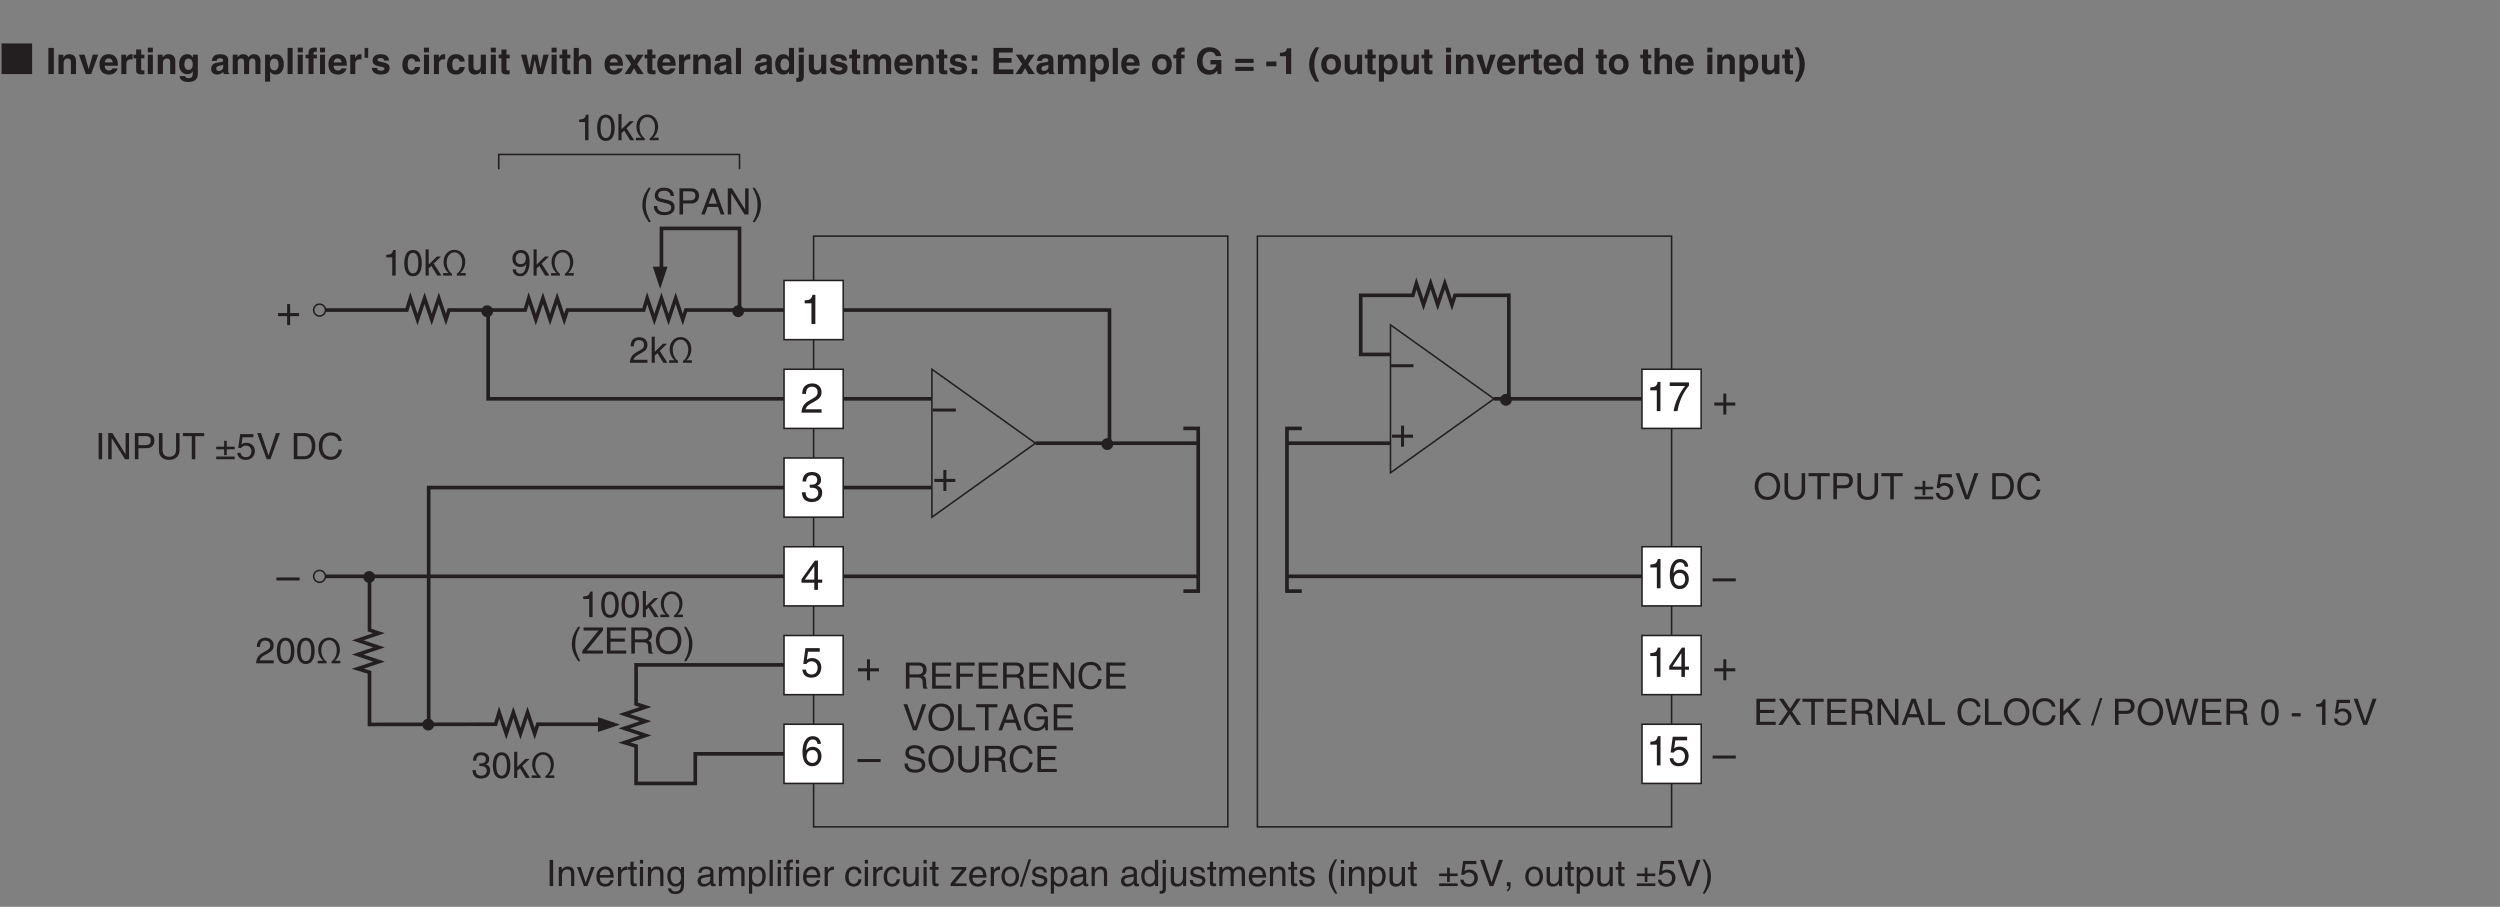 <?xml version="1.0" encoding="UTF-8"?>
<svg xmlns="http://www.w3.org/2000/svg" xmlns:xlink="http://www.w3.org/1999/xlink" width="479.06pt" height="173.77pt" viewBox="0 0 479.06 173.77" version="1.2">
<rect x="0" y="0" width="479.06" height="173.77" fill="#808080" stroke="none"/>
<defs>
<g>
<symbol overflow="visible" id="glyph0-0">
<path style="stroke:none;" d="M 0 0 L 4 0 L 4 -5.594 L 0 -5.594 Z M 2 -3.156 L 0.641 -5.188 L 3.359 -5.188 Z M 2.234 -2.797 L 3.594 -4.828 L 3.594 -0.766 Z M 0.641 -0.406 L 2 -2.438 L 3.359 -0.406 Z M 0.406 -4.828 L 1.75 -2.797 L 0.406 -0.766 Z M 0.406 -4.828 "/>
</symbol>
<symbol overflow="visible" id="glyph0-1">
<path style="stroke:none;" d="M 2.047 -2.312 L 0.312 -2.312 L 0.312 -1.719 L 2.047 -1.719 L 2.047 0 L 2.625 0 L 2.625 -1.719 L 4.344 -1.719 L 4.344 -2.312 L 2.625 -2.312 L 2.625 -4.031 L 2.047 -4.031 Z M 2.047 -2.312 "/>
</symbol>
<symbol overflow="visible" id="glyph0-2">
<path style="stroke:none;" d="M 4.438 -2.5 L 0 -2.5 L 0 -1.922 L 4.438 -1.922 Z M 4.438 -2.5 "/>
</symbol>
<symbol overflow="visible" id="glyph0-3">
<path style="stroke:none;" d="M 2.859 -5.609 L 2.312 -5.609 C 2.094 -4.688 1.719 -4.609 0.812 -4.547 L 0.812 -3.984 L 2.109 -3.984 L 2.109 0 L 2.859 0 Z M 2.859 -5.609 "/>
</symbol>
<symbol overflow="visible" id="glyph0-4">
<path style="stroke:none;" d="M 1.047 -3.594 C 1.078 -4 1.125 -4.984 2.188 -4.984 C 3.016 -4.984 3.297 -4.422 3.297 -3.969 C 3.297 -3.234 2.859 -3 2.266 -2.656 L 1.531 -2.234 C 0.781 -1.781 0.25 -1.172 0.203 0 L 4.047 0 L 4.047 -0.656 L 1 -0.656 C 1.031 -0.875 1.203 -1.312 1.969 -1.734 L 2.547 -2.062 C 3.391 -2.5 4.047 -2.938 4.047 -3.938 C 4.047 -4.984 3.266 -5.609 2.297 -5.609 C 1.688 -5.609 0.344 -5.422 0.344 -3.594 Z M 1.047 -3.594 "/>
</symbol>
<symbol overflow="visible" id="glyph0-5">
<path style="stroke:none;" d="M 4.172 -1.359 L 4.172 -1.969 L 3.359 -1.969 L 3.359 -5.609 L 2.766 -5.609 L 0.203 -2.047 L 0.203 -1.359 L 2.656 -1.359 L 2.656 0 L 3.359 0 L 3.359 -1.359 Z M 2.641 -4.516 L 2.656 -4.516 L 2.656 -1.969 L 0.844 -1.969 Z M 2.641 -4.516 "/>
</symbol>
<symbol overflow="visible" id="glyph0-6">
<path style="stroke:none;" d="M 1.781 -2.594 C 1.891 -2.594 2 -2.594 2.109 -2.594 C 2.594 -2.594 3.422 -2.5 3.422 -1.562 C 3.422 -0.922 2.922 -0.484 2.203 -0.484 C 1.156 -0.484 1.016 -1.188 1 -1.719 L 0.266 -1.719 C 0.312 -1.062 0.484 -0.422 1.109 -0.094 C 1.375 0.047 1.734 0.156 2.141 0.156 C 3.578 0.156 4.172 -0.734 4.172 -1.656 C 4.172 -2.406 3.781 -2.781 3.234 -2.969 L 3.234 -2.984 C 3.531 -3.078 3.953 -3.422 3.953 -4.141 C 3.953 -4.984 3.312 -5.609 2.219 -5.609 C 0.75 -5.609 0.406 -4.594 0.406 -3.781 L 1.094 -3.781 C 1.125 -4.172 1.188 -4.984 2.188 -4.984 C 3.031 -4.984 3.219 -4.438 3.219 -4.094 C 3.219 -3.391 2.703 -3.172 2.156 -3.172 C 2.031 -3.172 1.906 -3.188 1.781 -3.188 Z M 1.781 -2.594 "/>
</symbol>
<symbol overflow="visible" id="glyph1-0">
<path style="stroke:none;" d="M 0 0 L 3.5 0 L 3.5 -4.891 L 0 -4.891 Z M 1.75 -2.766 L 0.562 -4.547 L 2.938 -4.547 Z M 1.953 -2.438 L 3.141 -4.219 L 3.141 -0.656 Z M 0.562 -0.344 L 1.75 -2.125 L 2.938 -0.344 Z M 0.344 -4.219 L 1.531 -2.438 L 0.344 -0.656 Z M 0.344 -4.219 "/>
</symbol>
<symbol overflow="visible" id="glyph1-1">
<path style="stroke:none;" d="M 1.312 -5.016 L 0.641 -5.016 L 0.641 0 L 1.312 0 Z M 1.312 -5.016 "/>
</symbol>
<symbol overflow="visible" id="glyph1-2">
<path style="stroke:none;" d="M 3.422 -2.484 C 3.422 -3.531 2.719 -3.75 2.156 -3.75 C 1.516 -3.75 1.188 -3.328 1.047 -3.141 L 1.031 -3.141 L 1.031 -3.656 L 0.453 -3.656 L 0.453 0 L 1.062 0 L 1.062 -1.984 C 1.062 -2.984 1.688 -3.203 2.031 -3.203 C 2.641 -3.203 2.812 -2.891 2.812 -2.25 L 2.812 0 L 3.422 0 Z M 3.422 -2.484 "/>
</symbol>
<symbol overflow="visible" id="glyph1-3">
<path style="stroke:none;" d="M 1.734 -0.672 L 1.719 -0.672 L 0.766 -3.656 L 0.062 -3.656 L 1.391 0 L 2.047 0 L 3.438 -3.656 L 2.766 -3.656 Z M 1.734 -0.672 "/>
</symbol>
<symbol overflow="visible" id="glyph1-4">
<path style="stroke:none;" d="M 2.938 -1.141 C 2.922 -0.875 2.578 -0.422 2 -0.422 C 1.297 -0.422 0.938 -0.859 0.938 -1.625 L 3.609 -1.625 C 3.609 -2.922 3.094 -3.75 2.031 -3.75 C 0.828 -3.75 0.281 -2.859 0.281 -1.719 C 0.281 -0.672 0.891 0.109 1.906 0.109 C 2.5 0.109 2.734 -0.031 2.906 -0.141 C 3.359 -0.453 3.531 -0.969 3.562 -1.141 Z M 0.938 -2.109 C 0.938 -2.688 1.391 -3.203 1.953 -3.203 C 2.703 -3.203 2.938 -2.688 2.969 -2.109 Z M 0.938 -2.109 "/>
</symbol>
<symbol overflow="visible" id="glyph1-5">
<path style="stroke:none;" d="M 1.156 -2.125 C 1.156 -2.656 1.516 -3.094 2.094 -3.094 L 2.312 -3.094 L 2.312 -3.734 C 2.266 -3.75 2.234 -3.75 2.156 -3.75 C 1.703 -3.75 1.375 -3.469 1.125 -3.047 L 1.125 -3.656 L 0.531 -3.656 L 0.531 0 L 1.156 0 Z M 1.156 -2.125 "/>
</symbol>
<symbol overflow="visible" id="glyph1-6">
<path style="stroke:none;" d="M 1.797 -3.141 L 1.797 -3.656 L 1.203 -3.656 L 1.203 -4.672 L 0.594 -4.672 L 0.594 -3.656 L 0.094 -3.656 L 0.094 -3.141 L 0.594 -3.141 L 0.594 -0.734 C 0.594 -0.297 0.719 0.047 1.328 0.047 C 1.391 0.047 1.578 0.016 1.797 0 L 1.797 -0.484 L 1.578 -0.484 C 1.453 -0.484 1.203 -0.484 1.203 -0.766 L 1.203 -3.141 Z M 1.797 -3.141 "/>
</symbol>
<symbol overflow="visible" id="glyph1-7">
<path style="stroke:none;" d="M 1.078 -3.656 L 0.469 -3.656 L 0.469 0 L 1.078 0 Z M 1.078 -4.312 L 1.078 -5.016 L 0.469 -5.016 L 0.469 -4.312 Z M 1.078 -4.312 "/>
</symbol>
<symbol overflow="visible" id="glyph1-8">
<path style="stroke:none;" d="M 0.922 -1.844 C 0.922 -2.312 0.969 -3.203 1.906 -3.203 C 2.797 -3.203 2.906 -2.25 2.906 -1.656 C 2.906 -0.688 2.297 -0.422 1.906 -0.422 C 1.234 -0.422 0.922 -1.031 0.922 -1.844 Z M 3.484 -3.656 L 2.906 -3.656 L 2.906 -3.141 L 2.891 -3.141 C 2.75 -3.344 2.469 -3.75 1.797 -3.75 C 0.828 -3.75 0.281 -2.969 0.281 -1.938 C 0.281 -1.062 0.641 0.109 1.891 0.109 C 2.375 0.109 2.703 -0.125 2.859 -0.391 L 2.859 -0.406 L 2.875 -0.406 L 2.875 -0.266 C 2.875 0.172 2.891 1.031 1.828 1.031 C 1.688 1.031 1.125 1.031 1 0.453 L 0.391 0.453 C 0.516 1.422 1.359 1.531 1.781 1.531 C 3.484 1.531 3.484 0.219 3.484 -0.297 Z M 3.484 -3.656 "/>
</symbol>
<symbol overflow="visible" id="glyph1-9">
<path style="stroke:none;" d=""/>
</symbol>
<symbol overflow="visible" id="glyph1-10">
<path style="stroke:none;" d="M 1 -2.547 C 1.047 -2.828 1.141 -3.25 1.844 -3.25 C 2.422 -3.25 2.703 -3.031 2.703 -2.656 C 2.703 -2.297 2.516 -2.234 2.375 -2.219 L 1.359 -2.094 C 0.344 -1.969 0.25 -1.25 0.25 -0.953 C 0.25 -0.328 0.719 0.109 1.391 0.109 C 2.109 0.109 2.484 -0.234 2.719 -0.484 C 2.734 -0.203 2.828 0.062 3.359 0.062 C 3.5 0.062 3.594 0.031 3.703 0 L 3.703 -0.453 C 3.625 -0.438 3.562 -0.422 3.5 -0.422 C 3.375 -0.422 3.297 -0.484 3.297 -0.641 L 3.297 -2.734 C 3.297 -3.672 2.234 -3.75 1.938 -3.75 C 1.047 -3.75 0.469 -3.422 0.438 -2.547 Z M 2.688 -1.266 C 2.688 -0.781 2.125 -0.406 1.547 -0.406 C 1.094 -0.406 0.891 -0.641 0.891 -1.047 C 0.891 -1.5 1.375 -1.594 1.672 -1.641 C 2.438 -1.734 2.578 -1.781 2.688 -1.859 Z M 2.688 -1.266 "/>
</symbol>
<symbol overflow="visible" id="glyph1-11">
<path style="stroke:none;" d="M 0.453 0 L 1.062 0 L 1.062 -1.984 C 1.062 -2.984 1.688 -3.203 2.031 -3.203 C 2.484 -3.203 2.609 -2.828 2.609 -2.531 L 2.609 0 L 3.219 0 L 3.219 -2.234 C 3.219 -2.719 3.562 -3.203 4.078 -3.203 C 4.609 -3.203 4.75 -2.859 4.75 -2.359 L 4.75 0 L 5.375 0 L 5.375 -2.531 C 5.375 -3.562 4.625 -3.75 4.234 -3.75 C 3.672 -3.75 3.422 -3.5 3.125 -3.156 C 3.016 -3.359 2.812 -3.75 2.156 -3.75 C 1.5 -3.75 1.188 -3.328 1.047 -3.141 L 1.031 -3.141 L 1.031 -3.656 L 0.453 -3.656 Z M 0.453 0 "/>
</symbol>
<symbol overflow="visible" id="glyph1-12">
<path style="stroke:none;" d="M 0.984 -1.656 C 0.984 -2.25 1.094 -3.203 1.984 -3.203 C 2.922 -3.203 2.969 -2.312 2.969 -1.844 C 2.969 -1.031 2.656 -0.422 1.984 -0.422 C 1.594 -0.422 0.984 -0.688 0.984 -1.656 Z M 0.406 1.453 L 1.016 1.453 L 1.016 -0.391 L 1.031 -0.391 C 1.188 -0.125 1.516 0.109 2 0.109 C 3.25 0.109 3.609 -1.062 3.609 -1.938 C 3.609 -2.969 3.062 -3.75 2.094 -3.75 C 1.422 -3.75 1.141 -3.344 1 -3.141 L 0.984 -3.141 L 0.984 -3.656 L 0.406 -3.656 Z M 0.406 1.453 "/>
</symbol>
<symbol overflow="visible" id="glyph1-13">
<path style="stroke:none;" d="M 1.078 -5.016 L 0.469 -5.016 L 0.469 0 L 1.078 0 Z M 1.078 -5.016 "/>
</symbol>
<symbol overflow="visible" id="glyph1-14">
<path style="stroke:none;" d="M 1.828 -3.141 L 1.828 -3.656 L 1.219 -3.656 L 1.219 -4.109 C 1.219 -4.406 1.312 -4.531 1.578 -4.531 C 1.656 -4.531 1.75 -4.531 1.828 -4.516 L 1.828 -5.078 C 1.734 -5.078 1.641 -5.078 1.547 -5.078 C 0.953 -5.078 0.594 -4.828 0.594 -4.281 L 0.594 -3.656 L 0.094 -3.656 L 0.094 -3.141 L 0.594 -3.141 L 0.594 0 L 1.219 0 L 1.219 -3.141 Z M 1.828 -3.141 "/>
</symbol>
<symbol overflow="visible" id="glyph1-15">
<path style="stroke:none;" d="M 3.328 -2.422 C 3.281 -3.062 2.922 -3.75 1.969 -3.75 C 0.75 -3.75 0.203 -2.859 0.203 -1.719 C 0.203 -0.672 0.812 0.109 1.844 0.109 C 2.906 0.109 3.266 -0.719 3.328 -1.297 L 2.734 -1.297 C 2.641 -0.734 2.281 -0.422 1.859 -0.422 C 1.016 -0.422 0.859 -1.203 0.859 -1.828 C 0.859 -2.484 1.109 -3.203 1.875 -3.203 C 2.391 -3.203 2.656 -2.906 2.734 -2.422 Z M 3.328 -2.422 "/>
</symbol>
<symbol overflow="visible" id="glyph1-16">
<path style="stroke:none;" d="M 3.422 0 L 3.422 -3.656 L 2.797 -3.656 L 2.797 -1.641 C 2.797 -1.109 2.562 -0.422 1.797 -0.422 C 1.391 -0.422 1.094 -0.625 1.094 -1.234 L 1.094 -3.656 L 0.469 -3.656 L 0.469 -1.031 C 0.469 -0.156 1.125 0.109 1.656 0.109 C 2.25 0.109 2.562 -0.125 2.828 -0.547 L 2.828 0 Z M 3.422 0 "/>
</symbol>
<symbol overflow="visible" id="glyph1-17">
<path style="stroke:none;" d="M 3.219 -3.156 L 3.219 -3.656 L 0.391 -3.656 L 0.391 -3.141 L 2.422 -3.141 L 0.219 -0.484 L 0.219 0 L 3.281 0 L 3.281 -0.516 L 1.031 -0.516 Z M 3.219 -3.156 "/>
</symbol>
<symbol overflow="visible" id="glyph1-18">
<path style="stroke:none;" d="M 0.25 -1.828 C 0.25 -0.891 0.781 0.094 1.938 0.094 C 3.109 0.094 3.641 -0.891 3.641 -1.828 C 3.641 -2.766 3.109 -3.75 1.938 -3.75 C 0.781 -3.75 0.25 -2.766 0.25 -1.828 Z M 0.875 -1.828 C 0.875 -2.312 1.062 -3.234 1.938 -3.234 C 2.828 -3.234 3 -2.312 3 -1.828 C 3 -1.344 2.828 -0.438 1.938 -0.438 C 1.062 -0.438 0.875 -1.344 0.875 -1.828 Z M 0.875 -1.828 "/>
</symbol>
<symbol overflow="visible" id="glyph1-19">
<path style="stroke:none;" d="M 2.062 -5.141 L 1.594 -5.141 L -0.125 0.125 L 0.344 0.125 Z M 2.062 -5.141 "/>
</symbol>
<symbol overflow="visible" id="glyph1-20">
<path style="stroke:none;" d="M 3.125 -2.609 C 3.125 -2.797 3.031 -3.75 1.719 -3.75 C 1 -3.75 0.344 -3.391 0.344 -2.594 C 0.344 -2.094 0.672 -1.828 1.188 -1.703 L 1.906 -1.531 C 2.422 -1.391 2.625 -1.297 2.625 -1 C 2.625 -0.594 2.234 -0.422 1.781 -0.422 C 0.922 -0.422 0.844 -0.891 0.812 -1.172 L 0.219 -1.172 C 0.25 -0.734 0.344 0.109 1.797 0.109 C 2.625 0.109 3.234 -0.344 3.234 -1.109 C 3.234 -1.594 2.969 -1.875 2.219 -2.062 L 1.594 -2.219 C 1.125 -2.344 0.938 -2.406 0.938 -2.703 C 0.938 -3.156 1.469 -3.234 1.656 -3.234 C 2.438 -3.234 2.516 -2.844 2.531 -2.609 Z M 3.125 -2.609 "/>
</symbol>
<symbol overflow="visible" id="glyph1-21">
<path style="stroke:none;" d="M 3.484 -5.016 L 2.875 -5.016 L 2.875 -3.188 L 2.859 -3.141 C 2.703 -3.344 2.438 -3.75 1.766 -3.75 C 0.797 -3.75 0.25 -2.969 0.25 -1.938 C 0.25 -1.062 0.609 0.109 1.844 0.109 C 2.203 0.109 2.625 0 2.891 -0.5 L 2.906 -0.5 L 2.906 0 L 3.484 0 Z M 0.875 -1.844 C 0.875 -2.312 0.922 -3.203 1.875 -3.203 C 2.766 -3.203 2.859 -2.25 2.859 -1.656 C 2.859 -0.688 2.25 -0.422 1.859 -0.422 C 1.188 -0.422 0.875 -1.031 0.875 -1.844 Z M 0.875 -1.844 "/>
</symbol>
<symbol overflow="visible" id="glyph1-22">
<path style="stroke:none;" d="M 1.078 -3.656 L 0.469 -3.656 L 0.469 0.469 C 0.469 0.875 0.375 0.922 0.016 0.922 L -0.109 0.922 L -0.109 1.453 C -0.016 1.453 0.062 1.469 0.141 1.469 C 1.047 1.469 1.078 0.859 1.078 0.531 Z M 1.078 -5.016 L 0.469 -5.016 L 0.469 -4.312 L 1.078 -4.312 Z M 1.078 -5.016 "/>
</symbol>
<symbol overflow="visible" id="glyph1-23">
<path style="stroke:none;" d="M 1.656 -5.125 C 0.906 -4.047 0.469 -3.047 0.469 -1.828 C 0.469 -0.516 0.953 0.359 1.672 1.453 L 2.094 1.453 C 1.531 0.344 1.125 -0.5 1.125 -1.656 C 1.125 -3.328 1.484 -4 2.078 -5.125 Z M 1.656 -5.125 "/>
</symbol>
<symbol overflow="visible" id="glyph1-24">
<path style="stroke:none;" d="M 1.781 -2.406 L 0.266 -2.406 L 0.266 -1.906 L 1.781 -1.906 L 1.781 -0.781 L 2.297 -0.781 L 2.297 -1.906 L 3.812 -1.906 L 3.812 -2.406 L 2.297 -2.406 L 2.297 -3.531 L 1.781 -3.531 Z M 0.266 0 L 3.812 0 L 3.812 -0.516 L 0.266 -0.516 Z M 0.266 0 "/>
</symbol>
<symbol overflow="visible" id="glyph1-25">
<path style="stroke:none;" d="M 1.234 -4.203 L 3.312 -4.203 L 3.312 -4.812 L 0.781 -4.812 L 0.406 -2.172 L 0.938 -2.141 C 1.172 -2.438 1.484 -2.609 1.844 -2.609 C 2.453 -2.609 2.938 -2.234 2.938 -1.516 C 2.938 -0.906 2.531 -0.391 1.906 -0.391 C 1.344 -0.391 0.922 -0.656 0.859 -1.219 L 0.219 -1.219 C 0.344 -0.125 1.172 0.125 1.812 0.125 C 3.344 0.125 3.594 -1.047 3.594 -1.594 C 3.594 -2.609 2.766 -3.156 1.984 -3.156 C 1.531 -3.156 1.234 -3.016 1.031 -2.859 Z M 1.234 -4.203 "/>
</symbol>
<symbol overflow="visible" id="glyph1-26">
<path style="stroke:none;" d="M 2.344 -0.734 L 2.328 -0.734 L 0.891 -5.016 L 0.141 -5.016 L 1.969 0 L 2.688 0 L 4.516 -5.016 L 3.75 -5.016 Z M 2.344 -0.734 "/>
</symbol>
<symbol overflow="visible" id="glyph1-27">
<path style="stroke:none;" d="M 0.609 0 L 0.984 0 C 0.984 0.328 0.906 0.672 0.609 0.703 L 0.609 1.031 C 0.75 1 1.328 0.891 1.328 -0.062 L 1.328 -0.734 L 0.609 -0.734 Z M 0.609 0 "/>
</symbol>
<symbol overflow="visible" id="glyph1-28">
<path style="stroke:none;" d="M 0.672 1.453 C 1.422 0.375 1.844 -0.625 1.844 -1.844 C 1.844 -3.156 1.375 -4.031 0.656 -5.125 L 0.234 -5.125 C 0.797 -4.016 1.188 -3.172 1.188 -2.016 C 1.188 -0.344 0.844 0.328 0.25 1.453 Z M 0.672 1.453 "/>
</symbol>
<symbol overflow="visible" id="glyph1-29">
<path style="stroke:none;" d="M 1.297 -2.156 L 2.938 -2.156 C 3.75 -2.156 3.828 -1.672 3.828 -1.25 C 3.828 -1.062 3.844 -0.312 3.953 0 L 4.781 0 L 4.781 -0.109 C 4.562 -0.234 4.531 -0.328 4.531 -0.609 L 4.484 -1.516 C 4.453 -2.219 4.172 -2.344 3.891 -2.469 C 4.203 -2.656 4.578 -2.922 4.578 -3.672 C 4.578 -4.734 3.75 -5.016 2.938 -5.016 L 0.609 -5.016 L 0.609 0 L 1.297 0 Z M 1.297 -4.438 L 2.984 -4.438 C 3.312 -4.438 3.891 -4.375 3.891 -3.594 C 3.891 -2.859 3.359 -2.734 2.859 -2.734 L 1.297 -2.734 Z M 1.297 -4.438 "/>
</symbol>
<symbol overflow="visible" id="glyph1-30">
<path style="stroke:none;" d="M 4.297 -0.594 L 1.281 -0.594 L 1.281 -2.281 L 4.016 -2.281 L 4.016 -2.875 L 1.281 -2.875 L 1.281 -4.422 L 4.25 -4.422 L 4.25 -5.016 L 0.594 -5.016 L 0.594 0 L 4.297 0 Z M 4.297 -0.594 "/>
</symbol>
<symbol overflow="visible" id="glyph1-31">
<path style="stroke:none;" d="M 1.281 -2.281 L 3.734 -2.281 L 3.734 -2.875 L 1.281 -2.875 L 1.281 -4.422 L 4.078 -4.422 L 4.078 -5.016 L 0.594 -5.016 L 0.594 0 L 1.281 0 Z M 1.281 -2.281 "/>
</symbol>
<symbol overflow="visible" id="glyph1-32">
<path style="stroke:none;" d="M 3.859 -0.969 L 3.844 -0.969 L 1.328 -5.016 L 0.531 -5.016 L 0.531 0 L 1.188 0 L 1.188 -4.047 L 1.203 -4.047 L 3.75 0 L 4.516 0 L 4.516 -5.016 L 3.859 -5.016 Z M 3.859 -0.969 "/>
</symbol>
<symbol overflow="visible" id="glyph1-33">
<path style="stroke:none;" d="M 4.703 -3.5 C 4.609 -4.344 3.938 -5.141 2.641 -5.141 C 1.188 -5.141 0.312 -4.078 0.312 -2.531 C 0.312 -0.609 1.422 0.125 2.562 0.125 C 2.938 0.125 4.484 0.047 4.75 -1.844 L 4.094 -1.844 C 3.875 -0.672 3.109 -0.469 2.672 -0.469 C 1.422 -0.469 1 -1.375 1 -2.562 C 1 -3.875 1.734 -4.547 2.641 -4.547 C 3.125 -4.547 3.859 -4.391 4.047 -3.5 Z M 4.703 -3.5 "/>
</symbol>
<symbol overflow="visible" id="glyph1-34">
<path style="stroke:none;" d="M 4.469 -2.5 C 4.469 -1.328 3.812 -0.469 2.719 -0.469 C 1.625 -0.469 0.969 -1.328 0.969 -2.5 C 0.969 -3.688 1.625 -4.547 2.719 -4.547 C 3.812 -4.547 4.469 -3.688 4.469 -2.5 Z M 5.156 -2.5 C 5.156 -3.594 4.594 -5.141 2.719 -5.141 C 0.844 -5.141 0.266 -3.594 0.266 -2.5 C 0.266 -1.422 0.844 0.125 2.719 0.125 C 4.594 0.125 5.156 -1.422 5.156 -2.5 Z M 5.156 -2.5 "/>
</symbol>
<symbol overflow="visible" id="glyph1-35">
<path style="stroke:none;" d="M 1.203 -5.016 L 0.531 -5.016 L 0.531 0 L 3.75 0 L 3.75 -0.594 L 1.203 -0.594 Z M 1.203 -5.016 "/>
</symbol>
<symbol overflow="visible" id="glyph1-36">
<path style="stroke:none;" d="M 0.094 -4.422 L 1.797 -4.422 L 1.797 0 L 2.469 0 L 2.469 -4.422 L 4.172 -4.422 L 4.172 -5.016 L 0.094 -5.016 Z M 0.094 -4.422 "/>
</symbol>
<symbol overflow="visible" id="glyph1-37">
<path style="stroke:none;" d="M 3.328 -1.453 L 3.828 0 L 4.562 0 L 2.75 -5.016 L 1.984 -5.016 L 0.094 0 L 0.797 0 L 1.312 -1.453 Z M 1.531 -2.062 L 2.328 -4.266 L 2.344 -4.266 L 3.094 -2.062 Z M 1.531 -2.062 "/>
</symbol>
<symbol overflow="visible" id="glyph1-38">
<path style="stroke:none;" d="M 2.719 -2.109 L 4.281 -2.109 C 4.281 -1.562 4.172 -1.125 3.734 -0.766 C 3.359 -0.469 2.953 -0.453 2.703 -0.453 C 1.375 -0.453 1.031 -1.5 1.031 -2.516 C 1.031 -3.828 1.781 -4.547 2.672 -4.547 C 3.234 -4.547 3.953 -4.359 4.172 -3.5 L 4.828 -3.5 C 4.688 -4.609 3.641 -5.141 2.703 -5.141 C 1.078 -5.141 0.328 -3.766 0.328 -2.547 C 0.328 -2.016 0.359 -1.156 1.125 -0.438 C 1.391 -0.188 1.797 0.125 2.656 0.125 C 3.344 0.125 3.969 -0.172 4.312 -0.656 L 4.484 0 L 4.922 0 L 4.922 -2.688 L 2.719 -2.688 Z M 2.719 -2.109 "/>
</symbol>
<symbol overflow="visible" id="glyph1-39">
<path style="stroke:none;" d="M 4.188 -3.547 C 4.156 -4.094 3.984 -5.141 2.234 -5.141 C 1.016 -5.141 0.516 -4.375 0.516 -3.594 C 0.516 -2.719 1.25 -2.5 1.578 -2.422 L 2.609 -2.172 C 3.422 -1.984 3.672 -1.812 3.672 -1.297 C 3.672 -0.578 2.844 -0.453 2.359 -0.453 C 1.719 -0.453 0.984 -0.719 0.984 -1.625 L 0.344 -1.625 C 0.344 -1.156 0.422 -0.734 0.859 -0.344 C 1.078 -0.141 1.438 0.125 2.375 0.125 C 3.234 0.125 4.328 -0.203 4.328 -1.391 C 4.328 -2.172 3.844 -2.562 3.188 -2.719 L 1.766 -3.047 C 1.469 -3.125 1.172 -3.266 1.172 -3.688 C 1.172 -4.453 1.891 -4.562 2.312 -4.562 C 2.875 -4.562 3.516 -4.328 3.562 -3.547 Z M 4.188 -3.547 "/>
</symbol>
<symbol overflow="visible" id="glyph1-40">
<path style="stroke:none;" d="M 3.828 -5.016 L 3.828 -1.844 C 3.828 -0.75 3.125 -0.469 2.5 -0.469 C 1.891 -0.469 1.234 -0.766 1.234 -1.859 L 1.234 -5.016 L 0.547 -5.016 L 0.547 -1.672 C 0.547 -0.734 1.125 0.125 2.484 0.125 C 3.859 0.125 4.5 -0.734 4.5 -1.766 L 4.5 -5.016 Z M 3.828 -5.016 "/>
</symbol>
<symbol overflow="visible" id="glyph1-41">
<path style="stroke:none;" d="M 1.844 -1.641 C 2.297 -1.641 2.781 -1.844 2.969 -2.234 L 2.969 -2.219 C 2.828 -0.938 2.469 -0.375 1.797 -0.375 C 1.297 -0.375 1 -0.688 0.969 -1.188 L 0.344 -1.188 C 0.344 -0.703 0.656 0.125 1.812 0.125 C 3.5 0.125 3.594 -2.109 3.594 -2.641 C 3.594 -3.422 3.438 -4.906 1.875 -4.906 C 0.844 -4.906 0.297 -4.125 0.297 -3.234 C 0.297 -2.25 0.922 -1.641 1.844 -1.641 Z M 1.922 -2.188 C 1.516 -2.188 0.922 -2.312 0.922 -3.25 C 0.922 -3.906 1.312 -4.359 1.875 -4.359 C 2.578 -4.359 2.875 -3.875 2.875 -3.312 C 2.875 -2.344 2.25 -2.188 1.922 -2.188 Z M 1.922 -2.188 "/>
</symbol>
<symbol overflow="visible" id="glyph1-42">
<path style="stroke:none;" d="M 2.016 -2.297 L 3.422 -3.656 L 2.641 -3.656 L 1.062 -2.109 L 1.062 -5.016 L 0.469 -5.016 L 0.469 0 L 1.062 0 L 1.062 -1.391 L 1.578 -1.844 L 2.703 0 L 3.5 0 Z M 2.016 -2.297 "/>
</symbol>
<symbol overflow="visible" id="glyph1-43">
<path style="stroke:none;" d="M 1.359 -0.484 L 0.328 -0.484 L 0.328 0 L 2.031 0 L 2.031 -0.359 C 1.516 -0.672 1.016 -1.484 1.016 -2.531 C 1.016 -3.594 1.609 -4.453 2.516 -4.453 C 3.484 -4.453 3.984 -3.453 3.984 -2.547 C 3.984 -1.438 3.484 -0.688 2.969 -0.359 L 2.969 0 L 4.672 0 L 4.672 -0.484 L 3.625 -0.484 L 3.625 -0.5 C 4.109 -0.891 4.578 -1.656 4.578 -2.656 C 4.578 -3.828 3.797 -4.938 2.516 -4.938 C 1.312 -4.938 0.422 -3.969 0.422 -2.625 C 0.422 -1.656 0.875 -0.922 1.359 -0.5 Z M 1.359 -0.484 "/>
</symbol>
<symbol overflow="visible" id="glyph1-44">
<path style="stroke:none;" d="M 2.5 -4.906 L 2.031 -4.906 C 1.828 -4.109 1.5 -4.031 0.703 -3.969 L 0.703 -3.484 L 1.844 -3.484 L 1.844 0 L 2.5 0 Z M 2.5 -4.906 "/>
</symbol>
<symbol overflow="visible" id="glyph1-45">
<path style="stroke:none;" d="M 2.969 -2.391 C 2.969 -1.156 2.641 -0.422 1.938 -0.422 C 1.234 -0.422 0.922 -1.156 0.922 -2.391 C 0.922 -3.625 1.234 -4.359 1.938 -4.359 C 2.641 -4.359 2.969 -3.625 2.969 -2.391 Z M 3.625 -2.391 C 3.625 -3.406 3.359 -4.906 1.938 -4.906 C 0.531 -4.906 0.266 -3.406 0.266 -2.391 C 0.266 -1.375 0.531 0.125 1.938 0.125 C 3.359 0.125 3.625 -1.375 3.625 -2.391 Z M 3.625 -2.391 "/>
</symbol>
<symbol overflow="visible" id="glyph1-46">
<path style="stroke:none;" d="M 4.109 -0.594 L 1.016 -0.594 L 4.109 -4.422 L 4.109 -5.016 L 0.391 -5.016 L 0.391 -4.422 L 3.234 -4.422 L 0.156 -0.562 L 0.156 0 L 4.109 0 Z M 4.109 -0.594 "/>
</symbol>
<symbol overflow="visible" id="glyph1-47">
<path style="stroke:none;" d="M 0.922 -3.156 C 0.938 -3.5 0.984 -4.359 1.906 -4.359 C 2.641 -4.359 2.891 -3.859 2.891 -3.469 C 2.891 -2.828 2.5 -2.625 1.984 -2.328 L 1.328 -1.953 C 0.672 -1.562 0.219 -1.016 0.188 0 L 3.547 0 L 3.547 -0.578 L 0.875 -0.578 C 0.906 -0.766 1.047 -1.156 1.719 -1.516 L 2.234 -1.797 C 2.969 -2.188 3.547 -2.562 3.547 -3.438 C 3.547 -4.359 2.859 -4.906 2 -4.906 C 1.469 -4.906 0.312 -4.75 0.312 -3.156 Z M 0.922 -3.156 "/>
</symbol>
<symbol overflow="visible" id="glyph1-48">
<path style="stroke:none;" d="M 1.281 -4.438 L 2.656 -4.438 C 3.219 -4.438 3.641 -4.234 3.641 -3.594 C 3.641 -2.922 3.234 -2.703 2.625 -2.703 L 1.281 -2.703 Z M 1.281 -2.109 L 2.859 -2.109 C 3.953 -2.109 4.344 -2.906 4.344 -3.609 C 4.344 -4.422 3.781 -5.016 2.859 -5.016 L 0.594 -5.016 L 0.594 0 L 1.281 0 Z M 1.281 -2.109 "/>
</symbol>
<symbol overflow="visible" id="glyph1-49">
<path style="stroke:none;" d="M 0.562 0 L 2.562 0 C 4.219 0 4.703 -1.453 4.703 -2.578 C 4.703 -4.016 3.906 -5.016 2.594 -5.016 L 0.562 -5.016 Z M 1.25 -4.438 L 2.5 -4.438 C 3.422 -4.438 4.016 -3.797 4.016 -2.531 C 4.016 -1.266 3.438 -0.578 2.562 -0.578 L 1.25 -0.578 Z M 1.25 -4.438 "/>
</symbol>
<symbol overflow="visible" id="glyph1-50">
<path style="stroke:none;" d="M 1.562 -2.266 C 1.656 -2.266 1.75 -2.266 1.844 -2.266 C 2.266 -2.266 2.984 -2.188 2.984 -1.375 C 2.984 -0.797 2.547 -0.422 1.922 -0.422 C 1 -0.422 0.891 -1.047 0.875 -1.5 L 0.234 -1.5 C 0.281 -0.938 0.422 -0.375 0.969 -0.078 C 1.203 0.047 1.516 0.125 1.875 0.125 C 3.125 0.125 3.641 -0.641 3.641 -1.453 C 3.641 -2.109 3.297 -2.438 2.828 -2.594 L 2.828 -2.609 C 3.094 -2.688 3.453 -2.984 3.453 -3.625 C 3.453 -4.359 2.891 -4.906 1.938 -4.906 C 0.656 -4.906 0.359 -4.016 0.359 -3.297 L 0.953 -3.297 C 0.984 -3.641 1.047 -4.359 1.906 -4.359 C 2.641 -4.359 2.828 -3.875 2.828 -3.578 C 2.828 -2.969 2.359 -2.781 1.891 -2.781 C 1.781 -2.781 1.672 -2.781 1.562 -2.797 Z M 1.562 -2.266 "/>
</symbol>
<symbol overflow="visible" id="glyph1-51">
<path style="stroke:none;" d="M 2.766 -2.562 L 4.453 -5.016 L 3.641 -5.016 L 2.375 -3.094 L 1.094 -5.016 L 0.25 -5.016 L 1.922 -2.562 L 0.125 0 L 0.953 0 L 2.344 -2.062 L 3.688 0 L 4.531 0 Z M 2.766 -2.562 "/>
</symbol>
<symbol overflow="visible" id="glyph1-52">
<path style="stroke:none;" d="M 1.203 -1.766 L 2 -2.516 L 3.75 0 L 4.625 0 L 2.484 -2.984 L 4.578 -5.016 L 3.641 -5.016 L 1.203 -2.578 L 1.203 -5.016 L 0.531 -5.016 L 0.531 0 L 1.203 0 Z M 1.203 -1.766 "/>
</symbol>
<symbol overflow="visible" id="glyph1-53">
<path style="stroke:none;" d="M 3.297 -4.156 L 4.453 0 L 5.156 0 L 6.484 -5.016 L 5.734 -5.016 L 4.797 -0.938 L 4.781 -0.938 L 3.656 -5.016 L 2.922 -5.016 L 1.797 -0.938 L 1.781 -0.938 L 0.844 -5.016 L 0.109 -5.016 L 1.422 0 L 2.125 0 Z M 3.297 -4.156 "/>
</symbol>
<symbol overflow="visible" id="glyph1-54">
<path style="stroke:none;" d="M 2.016 -2.25 L 0.312 -2.25 L 0.312 -1.625 L 2.016 -1.625 Z M 2.016 -2.25 "/>
</symbol>
<symbol overflow="visible" id="glyph2-0">
<path style="stroke:none;" d="M 0 0 L 4.234 0 L 4.234 -5.938 L 0 -5.938 Z M 2.125 -3.344 L 0.672 -5.516 L 3.562 -5.516 Z M 2.375 -2.969 L 3.812 -5.141 L 3.812 -0.812 Z M 0.672 -0.422 L 2.125 -2.594 L 3.562 -0.422 Z M 0.422 -5.141 L 1.859 -2.969 L 0.422 -0.812 Z M 0.422 -5.141 "/>
</symbol>
<symbol overflow="visible" id="glyph2-1">
<path style="stroke:none;" d="M 6.156 0 L 6.156 -5.875 L 0.297 -5.875 L 0.297 0 Z M 6.156 0 "/>
</symbol>
<symbol overflow="visible" id="glyph2-2">
<path style="stroke:none;" d=""/>
</symbol>
<symbol overflow="visible" id="glyph3-0">
<path style="stroke:none;" d="M 0 0 L 3.5 0 L 3.5 -4.891 L 0 -4.891 Z M 1.75 -2.766 L 0.562 -4.547 L 2.938 -4.547 Z M 1.953 -2.438 L 3.141 -4.219 L 3.141 -0.656 Z M 0.562 -0.344 L 1.75 -2.125 L 2.938 -0.344 Z M 0.344 -4.219 L 1.531 -2.438 L 0.344 -0.656 Z M 0.344 -4.219 "/>
</symbol>
<symbol overflow="visible" id="glyph3-1">
<path style="stroke:none;" d="M 1.5 -5.016 L 0.453 -5.016 L 0.453 0 L 1.5 0 Z M 1.5 -5.016 "/>
</symbol>
<symbol overflow="visible" id="glyph3-2">
<path style="stroke:none;" d="M 3.812 -2.562 C 3.812 -3.391 3.25 -3.812 2.516 -3.812 C 1.812 -3.812 1.531 -3.391 1.406 -3.172 L 1.391 -3.172 L 1.391 -3.719 L 0.453 -3.719 L 0.453 0 L 1.438 0 L 1.438 -2.125 C 1.438 -2.703 1.766 -2.984 2.203 -2.984 C 2.828 -2.984 2.828 -2.531 2.828 -2.25 L 2.828 0 L 3.812 0 Z M 3.812 -2.562 "/>
</symbol>
<symbol overflow="visible" id="glyph3-3">
<path style="stroke:none;" d="M 3.797 -3.719 L 2.75 -3.719 L 1.969 -0.984 L 1.953 -0.984 L 1.188 -3.719 L 0.094 -3.719 L 1.422 0 L 2.453 0 Z M 3.797 -3.719 "/>
</symbol>
<symbol overflow="visible" id="glyph3-4">
<path style="stroke:none;" d="M 2.641 -1.094 C 2.562 -0.828 2.281 -0.688 2.016 -0.688 C 1.219 -0.688 1.172 -1.312 1.141 -1.594 L 3.688 -1.594 L 3.688 -1.766 C 3.688 -3.469 2.672 -3.812 1.938 -3.812 C 0.312 -3.812 0.156 -2.375 0.156 -1.938 C 0.156 -0.406 0.969 0.094 2.016 0.094 C 2.641 0.094 3.391 -0.203 3.641 -1.094 Z M 1.172 -2.234 C 1.219 -2.719 1.469 -3.016 1.922 -3.016 C 2.234 -3.016 2.625 -2.828 2.688 -2.234 Z M 1.172 -2.234 "/>
</symbol>
<symbol overflow="visible" id="glyph3-5">
<path style="stroke:none;" d="M 0.453 0 L 1.422 0 L 1.422 -1.938 C 1.422 -2.344 1.562 -2.828 2.328 -2.828 C 2.422 -2.828 2.516 -2.828 2.609 -2.812 L 2.609 -3.797 C 2.547 -3.812 2.484 -3.812 2.422 -3.812 C 1.828 -3.812 1.594 -3.453 1.391 -3.078 L 1.391 -3.719 L 0.453 -3.719 Z M 0.453 0 "/>
</symbol>
<symbol overflow="visible" id="glyph3-6">
<path style="stroke:none;" d="M 1.547 -4.719 L 0.578 -4.719 L 0.578 -3.719 L 0.062 -3.719 L 0.062 -3.016 L 0.578 -3.016 L 0.578 -0.766 C 0.578 -0.281 0.719 0.047 1.578 0.047 L 1.703 0.047 C 1.844 0.047 2 0.031 2.156 0.031 L 2.156 -0.719 C 2.094 -0.703 2.016 -0.703 1.953 -0.703 C 1.562 -0.703 1.547 -0.781 1.547 -1 L 1.547 -3.016 L 2.156 -3.016 L 2.156 -3.719 L 1.547 -3.719 Z M 1.547 -4.719 "/>
</symbol>
<symbol overflow="visible" id="glyph3-7">
<path style="stroke:none;" d="M 0.484 -3.719 L 0.484 0 L 1.453 0 L 1.453 -3.719 Z M 1.453 -5.062 L 0.484 -5.062 L 0.484 -4.156 L 1.453 -4.156 Z M 1.453 -5.062 "/>
</symbol>
<symbol overflow="visible" id="glyph3-8">
<path style="stroke:none;" d="M 2.922 -3.719 L 2.922 -3.156 L 2.906 -3.156 C 2.797 -3.406 2.516 -3.812 1.828 -3.812 C 1 -3.812 0.281 -3.188 0.281 -1.906 C 0.281 -0.594 0.984 0.016 1.875 0.016 C 2.469 0.016 2.703 -0.25 2.875 -0.531 L 2.891 -0.531 L 2.891 -0.078 C 2.891 0.531 2.641 0.781 2.109 0.781 C 1.547 0.781 1.469 0.594 1.422 0.391 L 0.359 0.391 C 0.406 1.188 1.219 1.516 1.984 1.516 C 3.812 1.516 3.859 0.453 3.859 -0.203 L 3.859 -3.719 Z M 1.281 -1.844 C 1.281 -2.703 1.688 -2.969 2.047 -2.969 C 2.594 -2.969 2.891 -2.484 2.891 -1.875 C 2.891 -1.375 2.719 -0.797 2.062 -0.797 C 1.484 -0.797 1.281 -1.359 1.281 -1.844 Z M 1.281 -1.844 "/>
</symbol>
<symbol overflow="visible" id="glyph3-9">
<path style="stroke:none;" d=""/>
</symbol>
<symbol overflow="visible" id="glyph3-10">
<path style="stroke:none;" d="M 3.469 -2.734 C 3.469 -3.656 2.5 -3.812 1.984 -3.812 C 1.219 -3.812 0.438 -3.656 0.328 -2.516 L 1.266 -2.516 C 1.297 -2.734 1.375 -3.031 1.859 -3.031 C 2.109 -3.031 2.5 -3.016 2.5 -2.594 C 2.5 -2.391 2.312 -2.328 2.172 -2.312 L 1.281 -2.172 C 0.656 -2.078 0.203 -1.719 0.203 -0.984 C 0.203 -0.219 0.781 0.094 1.328 0.094 C 2 0.094 2.312 -0.203 2.531 -0.438 C 2.562 -0.234 2.562 -0.172 2.625 0 L 3.688 0 L 3.688 -0.141 C 3.562 -0.188 3.469 -0.281 3.469 -0.719 Z M 2.5 -1.328 C 2.5 -0.875 2.062 -0.594 1.641 -0.594 C 1.453 -0.594 1.188 -0.703 1.188 -1.047 C 1.188 -1.453 1.484 -1.547 1.844 -1.609 C 2.25 -1.672 2.406 -1.734 2.5 -1.812 Z M 2.5 -1.328 "/>
</symbol>
<symbol overflow="visible" id="glyph3-11">
<path style="stroke:none;" d="M 5.766 -2.562 C 5.766 -3.391 5.203 -3.812 4.484 -3.812 C 3.891 -3.812 3.609 -3.406 3.484 -3.219 C 3.234 -3.625 2.984 -3.812 2.453 -3.812 C 1.797 -3.812 1.516 -3.422 1.391 -3.172 L 1.391 -3.719 L 0.453 -3.719 L 0.453 0 L 1.422 0 L 1.422 -2.266 C 1.422 -2.672 1.578 -2.984 2.031 -2.984 C 2.625 -2.984 2.625 -2.547 2.625 -2.234 L 2.625 0 L 3.594 0 L 3.594 -2.234 C 3.594 -2.672 3.766 -2.984 4.266 -2.984 C 4.547 -2.984 4.797 -2.812 4.797 -2.25 L 4.797 0 L 5.766 0 Z M 5.766 -2.562 "/>
</symbol>
<symbol overflow="visible" id="glyph3-12">
<path style="stroke:none;" d="M 1.375 -1.781 C 1.375 -2.375 1.531 -2.969 2.203 -2.969 C 2.828 -2.969 3.031 -2.422 3.031 -1.828 C 3.031 -1.391 2.859 -0.703 2.234 -0.703 C 1.609 -0.703 1.375 -1.219 1.375 -1.781 Z M 1.375 -3.719 L 0.438 -3.719 L 0.438 1.453 L 1.406 1.453 L 1.406 -0.469 L 1.422 -0.469 C 1.547 -0.266 1.781 0.094 2.469 0.094 C 3.578 0.094 4.031 -0.875 4.031 -1.906 C 4.031 -3.188 3.312 -3.812 2.5 -3.812 C 1.844 -3.812 1.562 -3.469 1.391 -3.172 L 1.375 -3.172 Z M 1.375 -3.719 "/>
</symbol>
<symbol overflow="visible" id="glyph3-13">
<path style="stroke:none;" d="M 1.453 -5.016 L 0.484 -5.016 L 0.484 0 L 1.453 0 Z M 1.453 -5.016 "/>
</symbol>
<symbol overflow="visible" id="glyph3-14">
<path style="stroke:none;" d="M 1.578 -3.016 L 2.219 -3.016 L 2.219 -3.719 L 1.578 -3.719 L 1.578 -3.859 C 1.578 -4.172 1.594 -4.281 1.922 -4.281 L 2.203 -4.281 L 2.203 -5.062 C 2.109 -5.078 1.984 -5.078 1.703 -5.078 C 1.031 -5.078 0.609 -4.781 0.609 -4.016 L 0.609 -3.719 L 0.062 -3.719 L 0.062 -3.016 L 0.609 -3.016 L 0.609 0 L 1.578 0 Z M 1.578 -3.016 "/>
</symbol>
<symbol overflow="visible" id="glyph3-15">
<path style="stroke:none;" d="M 0.484 -3.125 L 1.172 -3.125 L 1.172 -5.016 L 0.484 -5.016 Z M 0.484 -3.125 "/>
</symbol>
<symbol overflow="visible" id="glyph3-16">
<path style="stroke:none;" d="M 3.516 -2.578 C 3.438 -3.625 2.562 -3.812 1.844 -3.812 C 0.688 -3.812 0.344 -3.109 0.344 -2.562 C 0.344 -1.188 2.641 -1.641 2.641 -1.031 C 2.641 -0.891 2.531 -0.641 2.031 -0.641 C 1.406 -0.641 1.219 -0.875 1.219 -1.188 L 0.203 -1.188 C 0.234 -0.203 1.156 0.094 2 0.094 C 2.578 0.094 3.625 -0.094 3.625 -1.188 C 3.625 -2.547 1.297 -2.125 1.297 -2.703 C 1.297 -2.875 1.375 -3.078 1.906 -3.078 C 2.438 -3.078 2.516 -2.828 2.562 -2.578 Z M 3.516 -2.578 "/>
</symbol>
<symbol overflow="visible" id="glyph3-17">
<path style="stroke:none;" d="M 2.656 -1.359 C 2.656 -1.188 2.5 -0.703 2 -0.703 C 1.25 -0.703 1.25 -1.516 1.25 -1.906 C 1.25 -2.375 1.406 -2.984 2.016 -2.984 L 2.062 -2.984 C 2.484 -2.984 2.625 -2.625 2.672 -2.391 L 3.656 -2.391 C 3.562 -3.547 2.609 -3.812 2.016 -3.812 C 0.766 -3.812 0.234 -2.953 0.234 -1.75 C 0.234 -0.969 0.562 0.094 1.953 0.094 C 3.312 0.094 3.625 -0.969 3.656 -1.359 Z M 2.656 -1.359 "/>
</symbol>
<symbol overflow="visible" id="glyph3-18">
<path style="stroke:none;" d="M 3.812 -3.719 L 2.828 -3.719 L 2.828 -1.578 C 2.828 -0.906 2.391 -0.719 2.078 -0.719 C 1.781 -0.719 1.438 -0.844 1.438 -1.406 L 1.438 -3.719 L 0.469 -3.719 L 0.469 -1.266 C 0.469 -0.328 0.984 0.094 1.719 0.094 C 2.234 0.094 2.641 -0.125 2.859 -0.531 L 2.875 -0.531 L 2.875 0 L 3.812 0 Z M 3.812 -3.719 "/>
</symbol>
<symbol overflow="visible" id="glyph3-19">
<path style="stroke:none;" d="M 5.375 -3.719 L 4.359 -3.719 L 3.781 -1.047 L 3.766 -1.047 L 3.219 -3.719 L 2.234 -3.719 L 1.703 -1.047 L 1.688 -1.047 L 1.109 -3.719 L 0.062 -3.719 L 1.125 0 L 2.125 0 L 2.703 -2.703 L 2.719 -2.703 L 3.297 0 L 4.297 0 Z M 5.375 -3.719 "/>
</symbol>
<symbol overflow="visible" id="glyph3-20">
<path style="stroke:none;" d="M 3.812 -2.562 C 3.812 -3.391 3.25 -3.812 2.516 -3.812 C 1.984 -3.812 1.578 -3.547 1.453 -3.234 L 1.438 -3.234 L 1.438 -5.016 L 0.453 -5.016 L 0.453 0 L 1.438 0 L 1.438 -2.125 C 1.438 -2.703 1.766 -2.984 2.203 -2.984 C 2.828 -2.984 2.828 -2.531 2.828 -2.25 L 2.828 0 L 3.812 0 Z M 3.812 -2.562 "/>
</symbol>
<symbol overflow="visible" id="glyph3-21">
<path style="stroke:none;" d="M 2.516 -1.891 L 3.734 -3.719 L 2.578 -3.719 L 1.969 -2.641 L 1.344 -3.719 L 0.156 -3.719 L 1.375 -1.891 L 0.109 0 L 1.281 0 L 1.922 -1.125 L 2.562 0 L 3.781 0 Z M 2.516 -1.891 "/>
</symbol>
<symbol overflow="visible" id="glyph3-22">
<path style="stroke:none;" d="M 3.844 -5.016 L 2.875 -5.016 L 2.875 -3.234 L 2.859 -3.234 C 2.703 -3.469 2.406 -3.812 1.781 -3.812 C 0.969 -3.812 0.234 -3.188 0.234 -1.906 C 0.234 -0.875 0.703 0.094 1.797 0.094 C 2.203 0.094 2.641 -0.047 2.875 -0.469 L 2.891 -0.469 L 2.891 0 L 3.844 0 Z M 1.25 -1.828 C 1.25 -2.422 1.453 -2.969 2.078 -2.969 C 2.75 -2.969 2.906 -2.375 2.906 -1.781 C 2.906 -1.219 2.672 -0.703 2.047 -0.703 C 1.422 -0.703 1.25 -1.391 1.25 -1.828 Z M 1.25 -1.828 "/>
</symbol>
<symbol overflow="visible" id="glyph3-23">
<path style="stroke:none;" d="M 1.453 -3.719 L 0.484 -3.719 L 0.484 0.375 C 0.484 0.719 0.297 0.719 0.203 0.719 L 0.016 0.719 L 0.016 1.5 L 0.266 1.5 C 1.016 1.5 1.453 1.359 1.453 0.391 Z M 1.453 -5.062 L 0.484 -5.062 L 0.484 -4.156 L 1.453 -4.156 Z M 1.453 -5.062 "/>
</symbol>
<symbol overflow="visible" id="glyph3-24">
<path style="stroke:none;" d="M 1.688 -1.016 L 0.641 -1.016 L 0.641 0 L 1.688 0 Z M 1.688 -3.578 L 0.641 -3.578 L 0.641 -2.562 L 1.688 -2.562 Z M 1.688 -3.578 "/>
</symbol>
<symbol overflow="visible" id="glyph3-25">
<path style="stroke:none;" d="M 4.219 -5.016 L 0.531 -5.016 L 0.531 0 L 4.344 0 L 4.344 -0.891 L 1.562 -0.891 L 1.562 -2.188 L 4 -2.188 L 4 -3.078 L 1.562 -3.078 L 1.562 -4.125 L 4.219 -4.125 Z M 4.219 -5.016 "/>
</symbol>
<symbol overflow="visible" id="glyph3-26">
<path style="stroke:none;" d="M 4.031 -1.859 C 4.031 -3.203 3.141 -3.812 2.141 -3.812 C 1.141 -3.812 0.234 -3.203 0.234 -1.859 C 0.234 -0.516 1.141 0.094 2.141 0.094 C 3.141 0.094 4.031 -0.516 4.031 -1.859 Z M 3.031 -1.859 C 3.031 -1.391 2.891 -0.719 2.141 -0.719 C 1.391 -0.719 1.25 -1.391 1.25 -1.859 C 1.25 -2.328 1.391 -2.984 2.141 -2.984 C 2.891 -2.984 3.031 -2.328 3.031 -1.859 Z M 3.031 -1.859 "/>
</symbol>
<symbol overflow="visible" id="glyph3-27">
<path style="stroke:none;" d="M 2.891 -1.859 L 4.047 -1.859 C 3.828 -0.844 3.062 -0.75 2.828 -0.75 C 2.125 -0.75 1.375 -1.109 1.375 -2.484 C 1.375 -3.766 2.062 -4.281 2.812 -4.281 C 3.562 -4.281 3.906 -3.656 3.906 -3.453 L 4.953 -3.453 C 4.906 -4.156 4.297 -5.141 2.766 -5.141 L 2.75 -5.141 C 1.062 -5.141 0.312 -3.859 0.312 -2.5 C 0.312 -0.734 1.406 0.125 2.609 0.125 C 3.531 0.125 3.906 -0.328 4.172 -0.625 L 4.281 0 L 4.984 0 L 4.984 -2.703 L 2.891 -2.703 Z M 2.891 -1.859 "/>
</symbol>
<symbol overflow="visible" id="glyph3-28">
<path style="stroke:none;" d="M 3.797 -2.922 L 0.281 -2.922 L 0.281 -2.141 L 3.797 -2.141 Z M 3.797 -1.391 L 0.281 -1.391 L 0.281 -0.609 L 3.797 -0.609 Z M 3.797 -1.391 "/>
</symbol>
<symbol overflow="visible" id="glyph3-29">
<path style="stroke:none;" d="M 2.141 -2.406 L 0.188 -2.406 L 0.188 -1.5 L 2.141 -1.5 Z M 2.141 -2.406 "/>
</symbol>
<symbol overflow="visible" id="glyph3-30">
<path style="stroke:none;" d="M 0.484 -3.422 L 1.656 -3.422 L 1.656 0 L 2.641 0 L 2.641 -4.953 L 1.844 -4.953 C 1.812 -4.594 1.562 -4.094 0.625 -4.094 L 0.484 -4.094 Z M 0.484 -3.422 "/>
</symbol>
<symbol overflow="visible" id="glyph3-31">
<path style="stroke:none;" d="M 2.188 1.453 C 1.688 0.562 1.25 -0.375 1.25 -1.828 C 1.25 -3.266 1.656 -4.219 2.188 -5.125 L 1.469 -5.125 C 0.828 -4.266 0.25 -3.188 0.25 -1.828 C 0.25 -0.469 0.859 0.609 1.469 1.453 Z M 2.188 1.453 "/>
</symbol>
<symbol overflow="visible" id="glyph3-32">
<path style="stroke:none;" d="M 0.125 -5.125 C 0.641 -4.234 1.078 -3.297 1.078 -1.844 C 1.078 -0.406 0.672 0.531 0.125 1.453 L 0.859 1.453 C 1.5 0.594 2.078 -0.484 2.078 -1.844 C 2.078 -3.219 1.469 -4.281 0.859 -5.125 Z M 0.125 -5.125 "/>
</symbol>
<symbol overflow="visible" id="glyph4-0">
<path style="stroke:none;" d="M 0 0 L 3.797 0 L 3.797 -5.594 L 0 -5.594 Z M 1.891 -3.156 L 0.609 -5.188 L 3.188 -5.188 Z M 2.125 -2.797 L 3.406 -4.828 L 3.406 -0.766 Z M 0.609 -0.406 L 1.891 -2.438 L 3.188 -0.406 Z M 0.375 -4.828 L 1.672 -2.797 L 0.375 -0.766 Z M 0.375 -4.828 "/>
</symbol>
<symbol overflow="visible" id="glyph4-1">
<path style="stroke:none;" d="M 1.344 -4.812 L 3.594 -4.812 L 3.594 -5.5 L 0.844 -5.5 L 0.438 -2.484 L 1.016 -2.453 C 1.266 -2.797 1.609 -2.984 2 -2.984 C 2.656 -2.984 3.188 -2.547 3.188 -1.734 C 3.188 -1.031 2.75 -0.453 2.062 -0.453 C 1.469 -0.453 1 -0.75 0.938 -1.391 L 0.25 -1.391 C 0.375 -0.141 1.266 0.156 1.969 0.156 C 3.625 0.156 3.891 -1.203 3.891 -1.828 C 3.891 -2.984 3.016 -3.609 2.141 -3.609 C 1.672 -3.609 1.344 -3.453 1.109 -3.266 Z M 1.344 -4.812 "/>
</symbol>
<symbol overflow="visible" id="glyph4-2">
<path style="stroke:none;" d="M 3.812 -4.125 C 3.75 -5.266 2.875 -5.609 2.266 -5.609 C 0.672 -5.609 0.281 -3.844 0.281 -2.609 C 0.281 -1.875 0.375 -1.188 0.703 -0.656 C 1.078 -0.047 1.656 0.156 2.062 0.156 C 2.812 0.156 3.141 -0.062 3.422 -0.391 C 3.781 -0.812 3.922 -1.219 3.922 -1.797 C 3.922 -3.141 2.906 -3.578 2.266 -3.578 C 1.531 -3.578 1.156 -3.188 1 -2.891 L 0.984 -2.906 C 0.984 -3.5 1.203 -4.984 2.25 -4.984 C 2.812 -4.984 3.078 -4.609 3.156 -4.125 Z M 1.062 -1.719 C 1.062 -2.391 1.422 -2.953 2.156 -2.953 C 2.984 -2.953 3.234 -2.266 3.234 -1.766 C 3.234 -1 2.828 -0.484 2.188 -0.484 C 1.406 -0.484 1.062 -1.125 1.062 -1.719 Z M 1.062 -1.719 "/>
</symbol>
<symbol overflow="visible" id="glyph4-3">
<path style="stroke:none;" d="M 2.719 -5.609 L 2.203 -5.609 C 1.984 -4.688 1.625 -4.609 0.766 -4.547 L 0.766 -3.984 L 2.016 -3.984 L 2.016 0 L 2.719 0 Z M 2.719 -5.609 "/>
</symbol>
<symbol overflow="visible" id="glyph4-4">
<path style="stroke:none;" d="M 0.281 -4.812 L 3.219 -4.812 C 2.188 -3.547 1.219 -1.547 1.031 0 L 1.766 0 C 2.156 -2.5 3.438 -4.297 3.969 -4.875 L 3.969 -5.5 L 0.281 -5.5 Z M 0.281 -4.812 "/>
</symbol>
<symbol overflow="visible" id="glyph4-5">
<path style="stroke:none;" d="M 3.969 -1.359 L 3.969 -1.969 L 3.188 -1.969 L 3.188 -5.609 L 2.625 -5.609 L 0.188 -2.047 L 0.188 -1.359 L 2.516 -1.359 L 2.516 0 L 3.188 0 L 3.188 -1.359 Z M 2.5 -4.516 L 2.516 -4.516 L 2.516 -1.969 L 0.797 -1.969 Z M 2.5 -4.516 "/>
</symbol>
</g>
</defs>
<g id="surface1">
<g style="fill:rgb(13.73%,12.16%,12.549%);fill-opacity:1;">
  <use xlink:href="#glyph0-1" x="266.425" y="85.593"/>
</g>
<g style="fill:rgb(13.73%,12.16%,12.549%);fill-opacity:1;">
  <use xlink:href="#glyph0-2" x="266.425" y="72.295"/>
</g>
<path style="fill:none;stroke-width:7;stroke-linecap:butt;stroke-linejoin:miter;stroke:rgb(13.73%,12.16%,12.549%);stroke-opacity:1;stroke-miterlimit:4;" d="M 2494.573 602.124 L 2466.158 602.124 L 2466.158 913.906 L 2494.573 913.906 " transform="matrix(0.1,0,0,-0.1,-0,173.485)"/>
<path style="fill:none;stroke-width:7;stroke-linecap:butt;stroke-linejoin:miter;stroke:rgb(13.73%,12.16%,12.549%);stroke-opacity:1;stroke-miterlimit:4;" d="M 2267.644 602.124 L 2296.059 602.124 L 2296.059 913.906 L 2267.644 913.906 " transform="matrix(0.1,0,0,-0.1,-0,173.485)"/>
<path style="fill:none;stroke-width:7;stroke-linecap:butt;stroke-linejoin:miter;stroke:rgb(13.73%,12.16%,12.549%);stroke-opacity:1;stroke-miterlimit:4;" d="M 2126.038 885.569 L 2126.038 1140.717 L 1615.742 1140.717 " transform="matrix(0.1,0,0,-0.1,-0,173.485)"/>
<g style="fill:rgb(13.73%,12.16%,12.549%);fill-opacity:1;">
  <use xlink:href="#glyph1-1" x="104.682" y="169.791"/>
  <use xlink:href="#glyph1-2" x="106.624" y="169.791"/>
  <use xlink:href="#glyph1-3" x="110.508" y="169.791"/>
  <use xlink:href="#glyph1-4" x="114.001" y="169.791"/>
  <use xlink:href="#glyph1-5" x="117.886" y="169.791"/>
  <use xlink:href="#glyph1-6" x="120.212" y="169.791"/>
  <use xlink:href="#glyph1-7" x="122.154" y="169.791"/>
  <use xlink:href="#glyph1-2" x="123.705" y="169.791"/>
  <use xlink:href="#glyph1-8" x="127.59" y="169.791"/>
  <use xlink:href="#glyph1-9" x="131.474" y="169.791"/>
  <use xlink:href="#glyph1-10" x="133.416" y="169.791"/>
  <use xlink:href="#glyph1-11" x="137.301" y="169.791"/>
  <use xlink:href="#glyph1-12" x="143.12" y="169.791"/>
  <use xlink:href="#glyph1-13" x="147.005" y="169.791"/>
  <use xlink:href="#glyph1-7" x="148.556" y="169.791"/>
  <use xlink:href="#glyph1-14" x="150.106" y="169.791"/>
  <use xlink:href="#glyph1-7" x="152.049" y="169.791"/>
  <use xlink:href="#glyph1-4" x="153.6" y="169.791"/>
  <use xlink:href="#glyph1-5" x="157.484" y="169.791"/>
  <use xlink:href="#glyph1-9" x="159.81" y="169.791"/>
  <use xlink:href="#glyph1-15" x="161.753" y="169.791"/>
  <use xlink:href="#glyph1-7" x="165.246" y="169.791"/>
  <use xlink:href="#glyph1-5" x="166.797" y="169.791"/>
  <use xlink:href="#glyph1-15" x="169.123" y="169.791"/>
  <use xlink:href="#glyph1-16" x="172.616" y="169.791"/>
  <use xlink:href="#glyph1-7" x="176.501" y="169.791"/>
  <use xlink:href="#glyph1-6" x="178.052" y="169.791"/>
  <use xlink:href="#glyph1-9" x="179.994" y="169.791"/>
  <use xlink:href="#glyph1-17" x="181.936" y="169.791"/>
  <use xlink:href="#glyph1-4" x="185.429" y="169.791"/>
  <use xlink:href="#glyph1-5" x="189.314" y="169.791"/>
  <use xlink:href="#glyph1-18" x="191.64" y="169.791"/>
  <use xlink:href="#glyph1-19" x="195.524" y="169.791"/>
  <use xlink:href="#glyph1-20" x="197.467" y="169.791"/>
  <use xlink:href="#glyph1-12" x="200.96" y="169.791"/>
  <use xlink:href="#glyph1-10" x="204.844" y="169.791"/>
  <use xlink:href="#glyph1-2" x="208.728" y="169.791"/>
  <use xlink:href="#glyph1-9" x="212.613" y="169.791"/>
  <use xlink:href="#glyph1-10" x="214.555" y="169.791"/>
  <use xlink:href="#glyph1-21" x="218.439" y="169.791"/>
  <use xlink:href="#glyph1-22" x="222.324" y="169.791"/>
  <use xlink:href="#glyph1-16" x="223.875" y="169.791"/>
  <use xlink:href="#glyph1-20" x="227.759" y="169.791"/>
  <use xlink:href="#glyph1-6" x="231.252" y="169.791"/>
  <use xlink:href="#glyph1-11" x="233.194" y="169.791"/>
  <use xlink:href="#glyph1-4" x="239.014" y="169.791"/>
  <use xlink:href="#glyph1-2" x="242.898" y="169.791"/>
  <use xlink:href="#glyph1-6" x="246.783" y="169.791"/>
  <use xlink:href="#glyph1-20" x="248.725" y="169.791"/>
  <use xlink:href="#glyph1-9" x="252.218" y="169.791"/>
  <use xlink:href="#glyph1-23" x="254.16" y="169.791"/>
  <use xlink:href="#glyph1-7" x="256.487" y="169.791"/>
  <use xlink:href="#glyph1-2" x="258.038" y="169.791"/>
  <use xlink:href="#glyph1-12" x="261.922" y="169.791"/>
  <use xlink:href="#glyph1-16" x="265.806" y="169.791"/>
  <use xlink:href="#glyph1-6" x="269.691" y="169.791"/>
  <use xlink:href="#glyph1-9" x="271.633" y="169.791"/>
  <use xlink:href="#glyph1-9" x="273.575" y="169.791"/>
</g>
<g style="fill:rgb(13.73%,12.16%,12.549%);fill-opacity:1;">
  <use xlink:href="#glyph1-24" x="275.515" y="169.791"/>
  <use xlink:href="#glyph1-25" x="279.595" y="169.791"/>
</g>
<g style="fill:rgb(13.73%,12.16%,12.549%);fill-opacity:1;">
  <use xlink:href="#glyph1-26" x="283.48" y="169.791"/>
  <use xlink:href="#glyph1-27" x="288.139" y="169.791"/>
  <use xlink:href="#glyph1-9" x="290.082" y="169.791"/>
  <use xlink:href="#glyph1-18" x="292.024" y="169.791"/>
  <use xlink:href="#glyph1-16" x="295.908" y="169.791"/>
  <use xlink:href="#glyph1-6" x="299.793" y="169.791"/>
  <use xlink:href="#glyph1-12" x="301.735" y="169.791"/>
  <use xlink:href="#glyph1-16" x="305.619" y="169.791"/>
  <use xlink:href="#glyph1-6" x="309.504" y="169.791"/>
  <use xlink:href="#glyph1-9" x="311.446" y="169.791"/>
  <use xlink:href="#glyph1-24" x="313.388" y="169.791"/>
  <use xlink:href="#glyph1-25" x="317.468" y="169.791"/>
  <use xlink:href="#glyph1-26" x="321.352" y="169.791"/>
  <use xlink:href="#glyph1-28" x="326.012" y="169.791"/>
</g>
<g style="fill:rgb(13.73%,12.16%,12.549%);fill-opacity:1;">
  <use xlink:href="#glyph2-1" x="-0" y="14.196"/>
  <use xlink:href="#glyph2-2" x="6.456" y="14.196"/>
</g>
<g style="fill:rgb(13.73%,12.16%,12.549%);fill-opacity:1;">
  <use xlink:href="#glyph3-1" x="8.814" y="14.196"/>
  <use xlink:href="#glyph3-2" x="10.756" y="14.196"/>
  <use xlink:href="#glyph3-3" x="15.025" y="14.196"/>
  <use xlink:href="#glyph3-4" x="18.909" y="14.196"/>
  <use xlink:href="#glyph3-5" x="22.794" y="14.196"/>
  <use xlink:href="#glyph3-6" x="25.511" y="14.196"/>
  <use xlink:href="#glyph3-7" x="27.838" y="14.196"/>
  <use xlink:href="#glyph3-2" x="29.78" y="14.196"/>
  <use xlink:href="#glyph3-8" x="34.048" y="14.196"/>
  <use xlink:href="#glyph3-9" x="38.317" y="14.196"/>
  <use xlink:href="#glyph3-10" x="40.259" y="14.196"/>
  <use xlink:href="#glyph3-11" x="44.144" y="14.196"/>
  <use xlink:href="#glyph3-12" x="50.354" y="14.196"/>
  <use xlink:href="#glyph3-13" x="54.623" y="14.196"/>
  <use xlink:href="#glyph3-7" x="56.565" y="14.196"/>
  <use xlink:href="#glyph3-14" x="58.507" y="14.196"/>
  <use xlink:href="#glyph3-7" x="60.834" y="14.196"/>
  <use xlink:href="#glyph3-4" x="62.776" y="14.196"/>
  <use xlink:href="#glyph3-5" x="66.66" y="14.196"/>
  <use xlink:href="#glyph3-15" x="69.378" y="14.196"/>
  <use xlink:href="#glyph3-16" x="71.041" y="14.196"/>
  <use xlink:href="#glyph3-9" x="74.925" y="14.196"/>
  <use xlink:href="#glyph3-17" x="76.867" y="14.196"/>
  <use xlink:href="#glyph3-7" x="80.752" y="14.196"/>
  <use xlink:href="#glyph3-5" x="82.694" y="14.196"/>
  <use xlink:href="#glyph3-17" x="85.412" y="14.196"/>
  <use xlink:href="#glyph3-18" x="89.296" y="14.196"/>
  <use xlink:href="#glyph3-7" x="93.565" y="14.196"/>
  <use xlink:href="#glyph3-6" x="95.507" y="14.196"/>
  <use xlink:href="#glyph3-9" x="97.833" y="14.196"/>
  <use xlink:href="#glyph3-19" x="99.775" y="14.196"/>
  <use xlink:href="#glyph3-7" x="105.211" y="14.196"/>
  <use xlink:href="#glyph3-6" x="107.153" y="14.196"/>
  <use xlink:href="#glyph3-20" x="109.479" y="14.196"/>
  <use xlink:href="#glyph3-9" x="113.748" y="14.196"/>
  <use xlink:href="#glyph3-4" x="115.69" y="14.196"/>
  <use xlink:href="#glyph3-21" x="119.575" y="14.196"/>
  <use xlink:href="#glyph3-6" x="123.459" y="14.196"/>
  <use xlink:href="#glyph3-4" x="125.785" y="14.196"/>
  <use xlink:href="#glyph3-5" x="129.67" y="14.196"/>
  <use xlink:href="#glyph3-2" x="132.387" y="14.196"/>
  <use xlink:href="#glyph3-10" x="136.656" y="14.196"/>
  <use xlink:href="#glyph3-13" x="140.54" y="14.196"/>
  <use xlink:href="#glyph3-9" x="142.483" y="14.196"/>
  <use xlink:href="#glyph3-10" x="144.425" y="14.196"/>
  <use xlink:href="#glyph3-22" x="148.309" y="14.196"/>
  <use xlink:href="#glyph3-23" x="152.578" y="14.196"/>
  <use xlink:href="#glyph3-18" x="154.52" y="14.196"/>
  <use xlink:href="#glyph3-16" x="158.789" y="14.196"/>
  <use xlink:href="#glyph3-6" x="162.673" y="14.196"/>
  <use xlink:href="#glyph3-11" x="164.999" y="14.196"/>
  <use xlink:href="#glyph3-4" x="171.21" y="14.196"/>
  <use xlink:href="#glyph3-2" x="175.095" y="14.196"/>
  <use xlink:href="#glyph3-6" x="179.363" y="14.196"/>
  <use xlink:href="#glyph3-16" x="181.69" y="14.196"/>
  <use xlink:href="#glyph3-24" x="185.574" y="14.196"/>
  <use xlink:href="#glyph3-9" x="187.901" y="14.196"/>
  <use xlink:href="#glyph3-25" x="189.843" y="14.196"/>
  <use xlink:href="#glyph3-21" x="194.503" y="14.196"/>
  <use xlink:href="#glyph3-10" x="198.387" y="14.196"/>
  <use xlink:href="#glyph3-11" x="202.271" y="14.196"/>
  <use xlink:href="#glyph3-12" x="208.482" y="14.196"/>
  <use xlink:href="#glyph3-13" x="212.751" y="14.196"/>
  <use xlink:href="#glyph3-4" x="214.693" y="14.196"/>
  <use xlink:href="#glyph3-9" x="218.577" y="14.196"/>
  <use xlink:href="#glyph3-26" x="220.52" y="14.196"/>
  <use xlink:href="#glyph3-14" x="224.788" y="14.196"/>
  <use xlink:href="#glyph3-9" x="227.115" y="14.196"/>
  <use xlink:href="#glyph3-27" x="229.057" y="14.196"/>
  <use xlink:href="#glyph3-9" x="234.492" y="14.196"/>
  <use xlink:href="#glyph3-28" x="236.434" y="14.196"/>
  <use xlink:href="#glyph3-9" x="240.514" y="14.196"/>
  <use xlink:href="#glyph3-29" x="242.457" y="14.196"/>
  <use xlink:href="#glyph3-30" x="244.783" y="14.196"/>
  <use xlink:href="#glyph3-9" x="248.667" y="14.196"/>
  <use xlink:href="#glyph3-31" x="250.61" y="14.196"/>
  <use xlink:href="#glyph3-26" x="252.936" y="14.196"/>
  <use xlink:href="#glyph3-18" x="257.205" y="14.196"/>
  <use xlink:href="#glyph3-6" x="261.473" y="14.196"/>
  <use xlink:href="#glyph3-12" x="263.8" y="14.196"/>
  <use xlink:href="#glyph3-18" x="268.068" y="14.196"/>
  <use xlink:href="#glyph3-6" x="272.337" y="14.196"/>
  <use xlink:href="#glyph3-9" x="274.663" y="14.196"/>
  <use xlink:href="#glyph3-7" x="276.606" y="14.196"/>
  <use xlink:href="#glyph3-2" x="278.548" y="14.196"/>
  <use xlink:href="#glyph3-3" x="282.816" y="14.196"/>
  <use xlink:href="#glyph3-4" x="286.701" y="14.196"/>
  <use xlink:href="#glyph3-5" x="290.585" y="14.196"/>
  <use xlink:href="#glyph3-6" x="293.303" y="14.196"/>
  <use xlink:href="#glyph3-4" x="295.629" y="14.196"/>
  <use xlink:href="#glyph3-22" x="299.514" y="14.196"/>
  <use xlink:href="#glyph3-9" x="303.782" y="14.196"/>
  <use xlink:href="#glyph3-6" x="305.724" y="14.196"/>
  <use xlink:href="#glyph3-26" x="308.051" y="14.196"/>
  <use xlink:href="#glyph3-9" x="312.319" y="14.196"/>
  <use xlink:href="#glyph3-6" x="314.262" y="14.196"/>
  <use xlink:href="#glyph3-20" x="316.588" y="14.196"/>
  <use xlink:href="#glyph3-4" x="320.857" y="14.196"/>
  <use xlink:href="#glyph3-9" x="324.741" y="14.196"/>
  <use xlink:href="#glyph3-7" x="326.683" y="14.196"/>
  <use xlink:href="#glyph3-2" x="328.625" y="14.196"/>
  <use xlink:href="#glyph3-12" x="332.894" y="14.196"/>
  <use xlink:href="#glyph3-18" x="337.163" y="14.196"/>
  <use xlink:href="#glyph3-6" x="341.431" y="14.196"/>
  <use xlink:href="#glyph3-32" x="343.758" y="14.196"/>
</g>
<path style=" stroke:none;fill-rule:nonzero;fill:rgb(13.73%,12.16%,12.549%);fill-opacity:1;" d="M 212.188 86.23 C 212.812 86.23 213.32 85.723 213.32 85.098 C 213.32 84.477 212.812 83.969 212.188 83.969 C 211.562 83.969 211.059 84.477 211.059 85.098 C 211.059 85.723 211.562 86.23 212.188 86.23 "/>
<path style=" stroke:none;fill-rule:nonzero;fill:rgb(13.73%,12.16%,12.549%);fill-opacity:1;" d="M 288.578 77.746 C 289.207 77.746 289.711 77.238 289.711 76.613 C 289.711 75.988 289.207 75.48 288.578 75.48 C 287.957 75.48 287.449 75.988 287.449 76.613 C 287.449 77.238 287.957 77.746 288.578 77.746 "/>
<path style="fill:none;stroke-width:7;stroke-linecap:butt;stroke-linejoin:miter;stroke:rgb(13.73%,12.16%,12.549%);stroke-opacity:1;stroke-miterlimit:4;" d="M 2891.287 970.619 L 2891.287 1169.015 L 2788.195 1169.015 L 2782.285 1150.855 L 2768.625 1191.677 L 2755.005 1150.855 L 2741.423 1191.677 L 2727.803 1150.855 L 2714.143 1191.677 L 2707.372 1169.015 L 2607.489 1169.015 L 2607.489 1055.668 L 2664.202 1055.668 " transform="matrix(0.1,0,0,-0.1,-0,173.485)"/>
<path style="fill:none;stroke-width:7;stroke-linecap:butt;stroke-linejoin:miter;stroke:rgb(13.73%,12.16%,12.549%);stroke-opacity:1;stroke-miterlimit:4;" d="M 2862.911 970.619 L 3146.396 970.619 " transform="matrix(0.1,0,0,-0.1,-0,173.485)"/>
<path style="fill:none;stroke-width:7;stroke-linecap:butt;stroke-linejoin:miter;stroke:rgb(13.73%,12.16%,12.549%);stroke-opacity:1;stroke-miterlimit:4;" d="M 2466.158 885.569 L 2664.515 885.569 " transform="matrix(0.1,0,0,-0.1,-0,173.485)"/>
<path style="fill:none;stroke-width:7;stroke-linecap:butt;stroke-linejoin:miter;stroke:rgb(13.73%,12.16%,12.549%);stroke-opacity:1;stroke-miterlimit:4;" d="M 1984.237 885.569 L 2296.059 885.569 " transform="matrix(0.1,0,0,-0.1,-0,173.485)"/>
<path style="fill:none;stroke-width:7;stroke-linecap:butt;stroke-linejoin:miter;stroke:rgb(13.73%,12.16%,12.549%);stroke-opacity:1;stroke-miterlimit:4;" d="M 3146.513 630.5 L 2466.119 630.5 " transform="matrix(0.1,0,0,-0.1,-0,173.485)"/>
<path style="fill:none;stroke-width:3;stroke-linecap:butt;stroke-linejoin:miter;stroke:rgb(13.73%,12.16%,12.549%);stroke-opacity:1;stroke-miterlimit:4;" d="M 2664.515 1112.342 L 2664.515 828.896 L 2862.911 970.619 Z M 2664.515 1112.342 " transform="matrix(0.1,0,0,-0.1,-0,173.485)"/>
<g style="fill:rgb(13.73%,12.16%,12.549%);fill-opacity:1;">
  <use xlink:href="#glyph0-1" x="178.724" y="94.08"/>
</g>
<g style="fill:rgb(13.73%,12.16%,12.549%);fill-opacity:1;">
  <use xlink:href="#glyph0-2" x="178.724" y="80.782"/>
</g>
<path style="fill:none;stroke-width:7;stroke-linecap:butt;stroke-linejoin:miter;stroke:rgb(13.73%,12.16%,12.549%);stroke-opacity:1;stroke-miterlimit:4;" d="M 1615.742 970.619 L 1785.763 970.619 " transform="matrix(0.1,0,0,-0.1,-0,173.485)"/>
<path style="fill:none;stroke-width:7;stroke-linecap:butt;stroke-linejoin:miter;stroke:rgb(13.73%,12.16%,12.549%);stroke-opacity:1;stroke-miterlimit:4;" d="M 1615.742 800.559 L 1785.763 800.559 " transform="matrix(0.1,0,0,-0.1,-0,173.485)"/>
<path style="fill:none;stroke-width:3;stroke-linecap:butt;stroke-linejoin:miter;stroke:rgb(13.73%,12.16%,12.549%);stroke-opacity:1;stroke-miterlimit:4;" d="M 1785.763 1027.292 L 1785.763 743.847 L 1984.198 885.569 Z M 1785.763 1027.292 " transform="matrix(0.1,0,0,-0.1,-0,173.485)"/>
<g style="fill:rgb(13.73%,12.16%,12.549%);fill-opacity:1;">
  <use xlink:href="#glyph0-2" x="164.313" y="147.95"/>
</g>
<g style="fill:rgb(13.73%,12.16%,12.549%);fill-opacity:1;">
  <use xlink:href="#glyph0-1" x="164.088" y="130.366"/>
</g>
<g style="fill:rgb(13.73%,12.16%,12.549%);fill-opacity:1;">
  <use xlink:href="#glyph1-29" x="172.978" y="131.97"/>
  <use xlink:href="#glyph1-30" x="178.022" y="131.97"/>
  <use xlink:href="#glyph1-31" x="182.682" y="131.97"/>
  <use xlink:href="#glyph1-30" x="186.951" y="131.97"/>
  <use xlink:href="#glyph1-29" x="191.611" y="131.97"/>
  <use xlink:href="#glyph1-30" x="196.655" y="131.97"/>
  <use xlink:href="#glyph1-32" x="201.315" y="131.97"/>
  <use xlink:href="#glyph1-33" x="206.359" y="131.97"/>
  <use xlink:href="#glyph1-30" x="211.403" y="131.97"/>
</g>
<g style="fill:rgb(13.73%,12.16%,12.549%);fill-opacity:1;">
  <use xlink:href="#glyph1-26" x="172.978" y="139.955"/>
  <use xlink:href="#glyph1-34" x="177.638" y="139.955"/>
  <use xlink:href="#glyph1-35" x="183.074" y="139.955"/>
  <use xlink:href="#glyph1-36" x="186.958" y="139.955"/>
  <use xlink:href="#glyph1-37" x="191.227" y="139.955"/>
  <use xlink:href="#glyph1-38" x="195.886" y="139.955"/>
  <use xlink:href="#glyph1-30" x="201.322" y="139.955"/>
</g>
<g style="fill:rgb(13.73%,12.16%,12.549%);fill-opacity:1;">
  <use xlink:href="#glyph1-39" x="172.978" y="147.939"/>
  <use xlink:href="#glyph1-34" x="177.638" y="147.939"/>
  <use xlink:href="#glyph1-40" x="183.074" y="147.939"/>
  <use xlink:href="#glyph1-29" x="188.118" y="147.939"/>
  <use xlink:href="#glyph1-33" x="193.162" y="147.939"/>
  <use xlink:href="#glyph1-30" x="198.206" y="147.939"/>
</g>
<g style="fill:rgb(13.73%,12.16%,12.549%);fill-opacity:1;">
  <use xlink:href="#glyph1-41" x="97.891" y="52.808"/>
  <use xlink:href="#glyph1-42" x="101.775" y="52.808"/>
  <use xlink:href="#glyph1-43" x="105.268" y="52.808"/>
</g>
<g style="fill:rgb(13.73%,12.16%,12.549%);fill-opacity:1;">
  <use xlink:href="#glyph1-44" x="110.271" y="26.878"/>
  <use xlink:href="#glyph1-45" x="114.156" y="26.878"/>
  <use xlink:href="#glyph1-42" x="118.04" y="26.878"/>
  <use xlink:href="#glyph1-43" x="121.533" y="26.878"/>
</g>
<g style="fill:rgb(13.73%,12.16%,12.549%);fill-opacity:1;">
  <use xlink:href="#glyph1-44" x="111.058" y="118.261"/>
  <use xlink:href="#glyph1-45" x="114.942" y="118.261"/>
  <use xlink:href="#glyph1-45" x="118.827" y="118.261"/>
  <use xlink:href="#glyph1-42" x="122.711" y="118.261"/>
  <use xlink:href="#glyph1-43" x="126.204" y="118.261"/>
</g>
<g style="fill:rgb(13.73%,12.16%,12.549%);fill-opacity:1;">
  <use xlink:href="#glyph1-23" x="109.109" y="125.247"/>
  <use xlink:href="#glyph1-46" x="111.435" y="125.247"/>
  <use xlink:href="#glyph1-30" x="115.704" y="125.247"/>
  <use xlink:href="#glyph1-29" x="120.364" y="125.247"/>
  <use xlink:href="#glyph1-34" x="125.408" y="125.247"/>
  <use xlink:href="#glyph1-28" x="130.843" y="125.247"/>
</g>
<g style="fill:rgb(13.73%,12.16%,12.549%);fill-opacity:1;">
  <use xlink:href="#glyph1-47" x="120.522" y="69.525"/>
  <use xlink:href="#glyph1-42" x="124.407" y="69.525"/>
  <use xlink:href="#glyph1-43" x="127.9" y="69.525"/>
</g>
<g style="fill:rgb(13.73%,12.16%,12.549%);fill-opacity:1;">
  <use xlink:href="#glyph1-23" x="122.624" y="41.101"/>
  <use xlink:href="#glyph1-39" x="124.95" y="41.101"/>
  <use xlink:href="#glyph1-48" x="129.61" y="41.101"/>
  <use xlink:href="#glyph1-37" x="134.27" y="41.101"/>
  <use xlink:href="#glyph1-32" x="138.93" y="41.101"/>
  <use xlink:href="#glyph1-28" x="143.974" y="41.101"/>
</g>
<path style="fill:none;stroke-width:7;stroke-linecap:butt;stroke-linejoin:miter;stroke:rgb(13.73%,12.16%,12.549%);stroke-opacity:1;stroke-miterlimit:4;" d="M 1502.395 970.619 L 935.426 970.619 L 935.426 1140.717 " transform="matrix(0.1,0,0,-0.1,-0,173.485)"/>
<g style="fill:rgb(13.73%,12.16%,12.549%);fill-opacity:1;">
  <use xlink:href="#glyph1-1" x="18.263" y="87.999"/>
  <use xlink:href="#glyph1-32" x="20.205" y="87.999"/>
  <use xlink:href="#glyph1-48" x="25.249" y="87.999"/>
  <use xlink:href="#glyph1-40" x="29.909" y="87.999"/>
  <use xlink:href="#glyph1-36" x="34.953" y="87.999"/>
  <use xlink:href="#glyph1-9" x="39.222" y="87.999"/>
  <use xlink:href="#glyph1-24" x="41.164" y="87.999"/>
  <use xlink:href="#glyph1-25" x="45.244" y="87.999"/>
  <use xlink:href="#glyph1-26" x="49.128" y="87.999"/>
  <use xlink:href="#glyph1-9" x="53.788" y="87.999"/>
  <use xlink:href="#glyph1-49" x="55.73" y="87.999"/>
  <use xlink:href="#glyph1-33" x="60.775" y="87.999"/>
</g>
<path style=" stroke:none;fill-rule:nonzero;fill:rgb(13.73%,12.16%,12.549%);fill-opacity:1;" d="M 70.738 111.691 C 71.367 111.691 71.871 111.184 71.871 110.559 C 71.871 109.938 71.367 109.43 70.738 109.43 C 70.117 109.43 69.609 109.938 69.609 110.559 C 69.609 111.184 70.117 111.691 70.738 111.691 "/>
<path style=" stroke:none;fill-rule:nonzero;fill:rgb(13.73%,12.16%,12.549%);fill-opacity:1;" d="M 82.055 139.98 C 82.68 139.98 83.188 139.473 83.188 138.848 C 83.188 138.223 82.68 137.719 82.055 137.719 C 81.434 137.719 80.926 138.223 80.926 138.848 C 80.926 139.473 81.434 139.98 82.055 139.98 "/>
<path style=" stroke:none;fill-rule:nonzero;fill:rgb(13.73%,12.16%,12.549%);fill-opacity:1;" d="M 141.453 60.77 C 142.082 60.77 142.586 60.262 142.586 59.637 C 142.586 59.016 142.082 58.508 141.453 58.508 C 140.832 58.508 140.324 59.016 140.324 59.637 C 140.324 60.262 140.832 60.77 141.453 60.77 "/>
<path style=" stroke:none;fill-rule:nonzero;fill:rgb(13.73%,12.16%,12.549%);fill-opacity:1;" d="M 93.363 60.77 C 93.988 60.77 94.496 60.262 94.496 59.637 C 94.496 59.016 93.988 58.508 93.363 58.508 C 92.738 58.508 92.234 59.016 92.234 59.637 C 92.234 60.262 92.738 60.77 93.363 60.77 "/>
<path style="fill:none;stroke-width:7;stroke-linecap:butt;stroke-linejoin:miter;stroke:rgb(13.73%,12.16%,12.549%);stroke-opacity:1;stroke-miterlimit:4;" d="M 1502.395 460.714 L 1218.91 460.714 L 1218.91 385.958 L 1237.11 380.048 L 1196.288 366.428 L 1237.11 352.807 L 1196.288 339.187 L 1237.11 325.566 L 1196.288 311.907 L 1218.91 305.136 L 1218.91 233.589 L 1332.297 233.589 L 1332.297 290.302 L 1502.395 290.302 " transform="matrix(0.1,0,0,-0.1,-0,173.485)"/>
<g style="fill:rgb(13.73%,12.16%,12.549%);fill-opacity:1;">
  <use xlink:href="#glyph1-44" x="73.317" y="52.808"/>
  <use xlink:href="#glyph1-45" x="77.202" y="52.808"/>
  <use xlink:href="#glyph1-42" x="81.086" y="52.808"/>
  <use xlink:href="#glyph1-43" x="84.579" y="52.808"/>
</g>
<path style="fill:none;stroke-width:7;stroke-linecap:butt;stroke-linejoin:miter;stroke:rgb(13.73%,12.16%,12.549%);stroke-opacity:1;stroke-miterlimit:4;" d="M 1502.395 1140.717 L 1314.253 1140.717 L 1308.343 1122.518 L 1294.723 1163.379 L 1281.103 1122.518 L 1267.482 1163.379 L 1253.862 1122.518 L 1240.202 1163.379 L 1233.431 1140.717 L 1087.168 1140.717 L 1081.258 1122.518 L 1067.638 1163.379 L 1054.017 1122.518 L 1040.397 1163.379 L 1026.776 1122.518 L 1013.117 1163.379 L 1006.346 1140.717 L 860.396 1140.717 L 854.486 1122.518 L 840.865 1163.379 L 827.245 1122.518 L 813.625 1163.379 L 800.004 1122.518 L 786.384 1163.379 L 779.574 1140.717 L 623.017 1140.717 " transform="matrix(0.1,0,0,-0.1,-0,173.485)"/>
<g style="fill:rgb(13.73%,12.16%,12.549%);fill-opacity:1;">
  <use xlink:href="#glyph1-50" x="90.291" y="149.067"/>
  <use xlink:href="#glyph1-45" x="94.175" y="149.067"/>
  <use xlink:href="#glyph1-42" x="98.06" y="149.067"/>
  <use xlink:href="#glyph1-43" x="101.553" y="149.067"/>
</g>
<g style="fill:rgb(13.73%,12.16%,12.549%);fill-opacity:1;">
  <use xlink:href="#glyph1-47" x="48.899" y="127.11"/>
  <use xlink:href="#glyph1-45" x="52.784" y="127.11"/>
  <use xlink:href="#glyph1-45" x="56.668" y="127.11"/>
  <use xlink:href="#glyph1-43" x="60.552" y="127.11"/>
</g>
<path style="fill:none;stroke-width:7;stroke-linecap:butt;stroke-linejoin:miter;stroke:rgb(13.73%,12.16%,12.549%);stroke-opacity:1;stroke-miterlimit:4;" d="M 1176.405 347.054 L 1030.495 347.054 L 1024.545 328.854 L 1010.925 369.715 L 997.305 328.854 L 983.684 369.715 L 970.103 328.854 L 956.443 369.715 L 949.672 347.054 L 708.066 346.702 L 708.066 446.585 L 685.405 453.356 L 726.227 467.015 L 685.405 480.636 L 726.227 494.256 L 685.405 507.877 L 726.227 521.497 L 708.066 527.407 L 708.066 630.5 " transform="matrix(0.1,0,0,-0.1,-0,173.485)"/>
<g style="fill:rgb(13.73%,12.16%,12.549%);fill-opacity:1;">
  <use xlink:href="#glyph0-1" x="52.972" y="62.298"/>
</g>
<path style="fill:none;stroke-width:3;stroke-linecap:butt;stroke-linejoin:miter;stroke:rgb(13.73%,12.16%,12.549%);stroke-opacity:1;stroke-miterlimit:4;" d="M 612.332 1129.328 C 618.594 1129.328 623.682 1134.416 623.682 1140.678 C 623.682 1146.941 618.594 1152.029 612.332 1152.029 C 606.109 1152.029 601.021 1146.941 601.021 1140.678 C 601.021 1134.416 606.109 1129.328 612.332 1129.328 Z M 612.332 1129.328 " transform="matrix(0.1,0,0,-0.1,-0,173.485)"/>
<path style="fill:none;stroke-width:7;stroke-linecap:butt;stroke-linejoin:miter;stroke:rgb(13.73%,12.16%,12.549%);stroke-opacity:1;stroke-miterlimit:4;" d="M 1503.961 800.559 L 821.452 800.559 L 821.452 347.054 " transform="matrix(0.1,0,0,-0.1,-0,173.485)"/>
<path style="fill:none;stroke-width:7;stroke-linecap:butt;stroke-linejoin:miter;stroke:rgb(13.73%,12.16%,12.549%);stroke-opacity:1;stroke-miterlimit:4;" d="M 623.682 630.5 L 2296.059 630.5 " transform="matrix(0.1,0,0,-0.1,-0,173.485)"/>
<g style="fill:rgb(13.73%,12.16%,12.549%);fill-opacity:1;">
  <use xlink:href="#glyph0-2" x="52.972" y="113.157"/>
</g>
<path style="fill:none;stroke-width:3;stroke-linecap:butt;stroke-linejoin:miter;stroke:rgb(13.73%,12.16%,12.549%);stroke-opacity:1;stroke-miterlimit:4;" d="M 612.332 619.11 C 618.594 619.11 623.682 624.198 623.682 630.5 C 623.682 636.723 618.594 641.811 612.332 641.811 C 606.109 641.811 601.021 636.723 601.021 630.5 C 601.021 624.198 606.109 619.11 612.332 619.11 Z M 612.332 619.11 " transform="matrix(0.1,0,0,-0.1,-0,173.485)"/>
<path style="fill:none;stroke-width:7;stroke-linecap:butt;stroke-linejoin:miter;stroke:rgb(13.73%,12.16%,12.549%);stroke-opacity:1;stroke-miterlimit:4;" d="M 1267.482 1212.107 L 1267.482 1297.157 L 1417.111 1297.157 L 1417.111 1140.287 " transform="matrix(0.1,0,0,-0.1,-0,173.485)"/>
<path style="fill:none;stroke-width:3;stroke-linecap:butt;stroke-linejoin:miter;stroke:rgb(13.73%,12.16%,12.549%);stroke-opacity:1;stroke-miterlimit:4;" d="M 955.7 1410.504 L 955.7 1438.879 L 1417.111 1438.879 L 1417.111 1410.504 " transform="matrix(0.1,0,0,-0.1,-0,173.485)"/>
<path style=" stroke:none;fill-rule:nonzero;fill:rgb(13.73%,12.16%,12.549%);fill-opacity:1;" d="M 126.5 55.344 L 125.086 51.098 L 127.914 51.098 L 126.5 55.344 "/>
<path style=" stroke:none;fill-rule:nonzero;fill:rgb(13.73%,12.16%,12.549%);fill-opacity:1;" d="M 118.824 138.852 L 114.582 137.438 L 114.582 140.266 L 118.824 138.852 "/>
<g style="fill:rgb(13.73%,12.16%,12.549%);fill-opacity:1;">
  <use xlink:href="#glyph0-1" x="328.179" y="79.442"/>
</g>
<g style="fill:rgb(13.73%,12.16%,12.549%);fill-opacity:1;">
  <use xlink:href="#glyph0-2" x="328.179" y="113.328"/>
</g>
<g style="fill:rgb(13.73%,12.16%,12.549%);fill-opacity:1;">
  <use xlink:href="#glyph1-34" x="335.972" y="95.676"/>
  <use xlink:href="#glyph1-40" x="341.407" y="95.676"/>
  <use xlink:href="#glyph1-36" x="346.451" y="95.676"/>
  <use xlink:href="#glyph1-48" x="350.72" y="95.676"/>
  <use xlink:href="#glyph1-40" x="355.379" y="95.676"/>
  <use xlink:href="#glyph1-36" x="360.424" y="95.676"/>
  <use xlink:href="#glyph1-9" x="364.692" y="95.676"/>
  <use xlink:href="#glyph1-24" x="366.634" y="95.676"/>
  <use xlink:href="#glyph1-25" x="370.714" y="95.676"/>
  <use xlink:href="#glyph1-26" x="374.599" y="95.676"/>
  <use xlink:href="#glyph1-9" x="379.259" y="95.676"/>
  <use xlink:href="#glyph1-49" x="381.201" y="95.676"/>
  <use xlink:href="#glyph1-33" x="386.245" y="95.676"/>
</g>
<path style="fill:none;stroke-width:3;stroke-linecap:butt;stroke-linejoin:miter;stroke:rgb(13.73%,12.16%,12.549%);stroke-opacity:1;stroke-miterlimit:4;" d="M 2352.772 1282.401 L 1559.069 1282.401 L 1559.069 150.38 L 2352.772 150.38 Z M 2352.772 1282.401 " transform="matrix(0.1,0,0,-0.1,-0,173.485)"/>
<path style="fill:none;stroke-width:3;stroke-linecap:butt;stroke-linejoin:miter;stroke:rgb(13.73%,12.16%,12.549%);stroke-opacity:1;stroke-miterlimit:4;" d="M 2409.484 1282.401 L 3203.187 1282.401 L 3203.187 150.38 L 2409.445 150.38 Z M 2409.484 1282.401 " transform="matrix(0.1,0,0,-0.1,-0,173.485)"/>
<path style="fill-rule:nonzero;fill:rgb(100%,100%,100%);fill-opacity:1;stroke-width:3;stroke-linecap:butt;stroke-linejoin:miter;stroke:rgb(13.73%,12.16%,12.549%);stroke-opacity:1;stroke-miterlimit:4;" d="M 1502.395 1084.005 L 1615.781 1084.005 L 1615.781 1197.391 L 1502.395 1197.391 Z M 1502.395 1084.005 " transform="matrix(0.1,0,0,-0.1,-0,173.485)"/>
<g style="fill:rgb(13.73%,12.16%,12.549%);fill-opacity:1;">
  <use xlink:href="#glyph0-3" x="153.382" y="62.105"/>
</g>
<path style="fill-rule:nonzero;fill:rgb(100%,100%,100%);fill-opacity:1;stroke-width:3;stroke-linecap:butt;stroke-linejoin:miter;stroke:rgb(13.73%,12.16%,12.549%);stroke-opacity:1;stroke-miterlimit:4;" d="M 1502.395 913.906 L 1615.781 913.906 L 1615.781 1027.292 L 1502.395 1027.292 Z M 1502.395 913.906 " transform="matrix(0.1,0,0,-0.1,-0,173.485)"/>
<g style="fill:rgb(13.73%,12.16%,12.549%);fill-opacity:1;">
  <use xlink:href="#glyph0-4" x="153.382" y="79.08"/>
</g>
<path style="fill-rule:nonzero;fill:rgb(100%,100%,100%);fill-opacity:1;stroke-width:3;stroke-linecap:butt;stroke-linejoin:miter;stroke:rgb(13.73%,12.16%,12.549%);stroke-opacity:1;stroke-miterlimit:4;" d="M 1502.395 573.787 L 1615.781 573.787 L 1615.781 687.134 L 1502.395 687.134 Z M 1502.395 573.787 " transform="matrix(0.1,0,0,-0.1,-0,173.485)"/>
<g style="fill:rgb(13.73%,12.16%,12.549%);fill-opacity:1;">
  <use xlink:href="#glyph0-5" x="153.382" y="113.029"/>
</g>
<path style="fill-rule:nonzero;fill:rgb(100%,100%,100%);fill-opacity:1;stroke-width:3;stroke-linecap:butt;stroke-linejoin:miter;stroke:rgb(13.73%,12.16%,12.549%);stroke-opacity:1;stroke-miterlimit:4;" d="M 1502.395 743.847 L 1615.781 743.847 L 1615.781 857.233 L 1502.395 857.233 Z M 1502.395 743.847 " transform="matrix(0.1,0,0,-0.1,-0,173.485)"/>
<g style="fill:rgb(13.73%,12.16%,12.549%);fill-opacity:1;">
  <use xlink:href="#glyph0-6" x="153.382" y="96.054"/>
</g>
<path style="fill-rule:nonzero;fill:rgb(100%,100%,100%);fill-opacity:1;stroke-width:3;stroke-linecap:butt;stroke-linejoin:miter;stroke:rgb(13.73%,12.16%,12.549%);stroke-opacity:1;stroke-miterlimit:4;" d="M 1502.356 403.688 L 1615.742 403.688 L 1615.742 517.074 L 1502.356 517.074 Z M 1502.356 403.688 " transform="matrix(0.1,0,0,-0.1,-0,173.485)"/>
<g style="fill:rgb(13.73%,12.16%,12.549%);fill-opacity:1;">
  <use xlink:href="#glyph4-1" x="153.493" y="129.703"/>
</g>
<path style="fill-rule:nonzero;fill:rgb(100%,100%,100%);fill-opacity:1;stroke-width:3;stroke-linecap:butt;stroke-linejoin:miter;stroke:rgb(13.73%,12.16%,12.549%);stroke-opacity:1;stroke-miterlimit:4;" d="M 1502.356 233.629 L 1615.742 233.629 L 1615.742 347.015 L 1502.356 347.015 Z M 1502.356 233.629 " transform="matrix(0.1,0,0,-0.1,-0,173.485)"/>
<g style="fill:rgb(13.73%,12.16%,12.549%);fill-opacity:1;">
  <use xlink:href="#glyph4-2" x="153.493" y="146.677"/>
</g>
<g style="fill:rgb(13.73%,12.16%,12.549%);fill-opacity:1;">
  <use xlink:href="#glyph0-1" x="328.179" y="130.363"/>
</g>
<g style="fill:rgb(13.73%,12.16%,12.549%);fill-opacity:1;">
  <use xlink:href="#glyph0-2" x="328.179" y="147.276"/>
</g>
<g style="fill:rgb(13.73%,12.16%,12.549%);fill-opacity:1;">
  <use xlink:href="#glyph1-30" x="335.972" y="138.909"/>
  <use xlink:href="#glyph1-51" x="340.631" y="138.909"/>
  <use xlink:href="#glyph1-36" x="345.291" y="138.909"/>
  <use xlink:href="#glyph1-30" x="349.56" y="138.909"/>
  <use xlink:href="#glyph1-29" x="354.22" y="138.909"/>
  <use xlink:href="#glyph1-32" x="359.264" y="138.909"/>
  <use xlink:href="#glyph1-37" x="364.308" y="138.909"/>
  <use xlink:href="#glyph1-35" x="368.968" y="138.909"/>
  <use xlink:href="#glyph1-9" x="372.852" y="138.909"/>
  <use xlink:href="#glyph1-33" x="374.794" y="138.909"/>
  <use xlink:href="#glyph1-35" x="379.839" y="138.909"/>
  <use xlink:href="#glyph1-34" x="383.723" y="138.909"/>
  <use xlink:href="#glyph1-33" x="389.158" y="138.909"/>
  <use xlink:href="#glyph1-52" x="394.202" y="138.909"/>
  <use xlink:href="#glyph1-9" x="398.862" y="138.909"/>
  <use xlink:href="#glyph1-19" x="400.804" y="138.909"/>
  <use xlink:href="#glyph1-9" x="402.747" y="138.909"/>
  <use xlink:href="#glyph1-48" x="404.689" y="138.909"/>
  <use xlink:href="#glyph1-34" x="409.349" y="138.909"/>
  <use xlink:href="#glyph1-53" x="414.784" y="138.909"/>
  <use xlink:href="#glyph1-30" x="421.379" y="138.909"/>
  <use xlink:href="#glyph1-29" x="426.039" y="138.909"/>
  <use xlink:href="#glyph1-9" x="431.083" y="138.909"/>
  <use xlink:href="#glyph1-45" x="433.025" y="138.909"/>
  <use xlink:href="#glyph1-9" x="436.91" y="138.909"/>
  <use xlink:href="#glyph1-54" x="438.852" y="138.909"/>
  <use xlink:href="#glyph1-9" x="441.178" y="138.909"/>
  <use xlink:href="#glyph1-44" x="443.12" y="138.909"/>
  <use xlink:href="#glyph1-25" x="447.005" y="138.909"/>
  <use xlink:href="#glyph1-26" x="450.889" y="138.909"/>
</g>
<path style="fill-rule:nonzero;fill:rgb(100%,100%,100%);fill-opacity:1;stroke-width:3;stroke-linecap:butt;stroke-linejoin:miter;stroke:rgb(13.73%,12.16%,12.549%);stroke-opacity:1;stroke-miterlimit:4;" d="M 3146.396 913.945 L 3259.782 913.945 L 3259.782 1027.292 L 3146.396 1027.292 Z M 3146.396 913.945 " transform="matrix(0.1,0,0,-0.1,-0,173.485)"/>
<g style="fill:rgb(13.73%,12.16%,12.549%);fill-opacity:1;">
  <use xlink:href="#glyph4-3" x="315.463" y="78.78"/>
  <use xlink:href="#glyph4-4" x="319.68" y="78.78"/>
</g>
<path style="fill-rule:nonzero;fill:rgb(100%,100%,100%);fill-opacity:1;stroke-width:3;stroke-linecap:butt;stroke-linejoin:miter;stroke:rgb(13.73%,12.16%,12.549%);stroke-opacity:1;stroke-miterlimit:4;" d="M 3146.513 573.787 L 3259.9 573.787 L 3259.9 687.173 L 3146.513 687.173 Z M 3146.513 573.787 " transform="matrix(0.1,0,0,-0.1,-0,173.485)"/>
<g style="fill:rgb(13.73%,12.16%,12.549%);fill-opacity:1;">
  <use xlink:href="#glyph4-3" x="315.477" y="112.727"/>
  <use xlink:href="#glyph4-2" x="319.694" y="112.727"/>
</g>
<path style="fill-rule:nonzero;fill:rgb(100%,100%,100%);fill-opacity:1;stroke-width:3;stroke-linecap:butt;stroke-linejoin:miter;stroke:rgb(13.73%,12.16%,12.549%);stroke-opacity:1;stroke-miterlimit:4;" d="M 3146.396 403.727 L 3259.782 403.727 L 3259.782 517.113 L 3146.396 517.113 Z M 3146.396 403.727 " transform="matrix(0.1,0,0,-0.1,-0,173.485)"/>
<g style="fill:rgb(13.73%,12.16%,12.549%);fill-opacity:1;">
  <use xlink:href="#glyph4-3" x="315.463" y="129.701"/>
  <use xlink:href="#glyph4-5" x="319.68" y="129.701"/>
</g>
<path style="fill-rule:nonzero;fill:rgb(100%,100%,100%);fill-opacity:1;stroke-width:3;stroke-linecap:butt;stroke-linejoin:miter;stroke:rgb(13.73%,12.16%,12.549%);stroke-opacity:1;stroke-miterlimit:4;" d="M 3146.513 233.629 L 3259.9 233.629 L 3259.9 347.015 L 3146.513 347.015 Z M 3146.513 233.629 " transform="matrix(0.1,0,0,-0.1,-0,173.485)"/>
<g style="fill:rgb(13.73%,12.16%,12.549%);fill-opacity:1;">
  <use xlink:href="#glyph4-3" x="315.477" y="146.675"/>
  <use xlink:href="#glyph4-1" x="319.694" y="146.675"/>
</g>
</g>
</svg>

